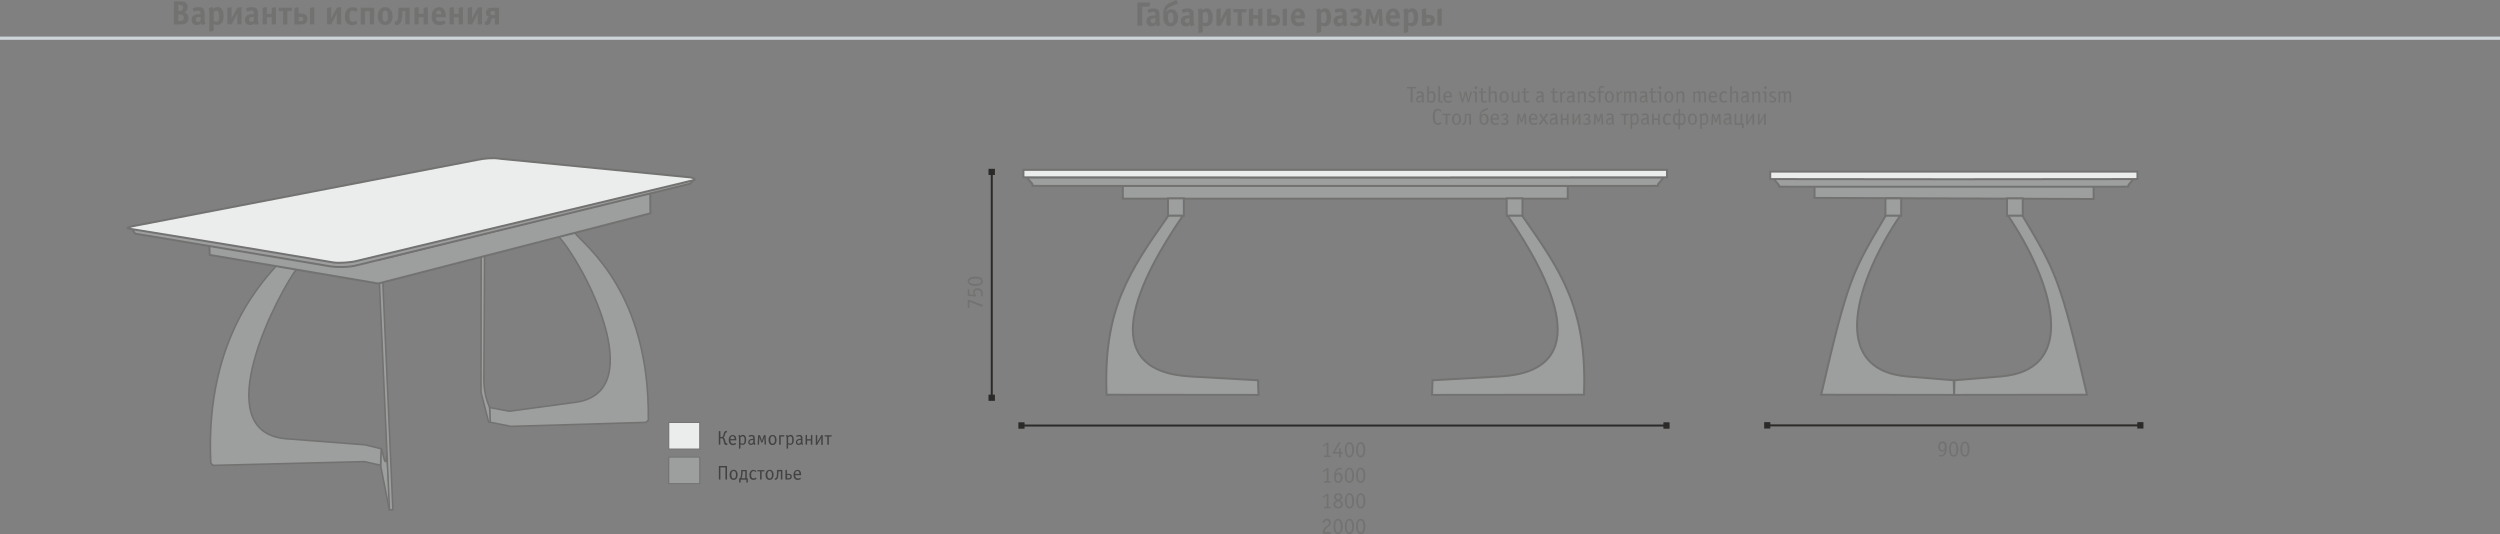 <?xml version="1.0" encoding="UTF-8"?> <!-- Creator: CorelDRAW 2021 (64-Bit) --> <svg xmlns="http://www.w3.org/2000/svg" xmlns:xlink="http://www.w3.org/1999/xlink" xmlns:xodm="http://www.corel.com/coreldraw/odm/2003" xml:space="preserve" width="100%" height="100%" style="shape-rendering:geometricPrecision; text-rendering:geometricPrecision; image-rendering:optimizeQuality; fill-rule:evenodd; clip-rule:evenodd" viewBox="0 0 31216 6668"><rect x="0" y="0" width="31216" height="6668" fill="#808080" stroke="none"/> <defs> <style type="text/css"> <![CDATA[ .str2 {stroke:#CDD5D9;stroke-width:40;stroke-miterlimit:22.926} .str1 {stroke:#727271;stroke-width:25;stroke-miterlimit:22.926} .str0 {stroke:#727271;stroke-width:20;stroke-miterlimit:22.926} .fil5 {fill:none;fill-rule:nonzero} .fil2 {fill:#EBECEC} .fil3 {fill:#9D9E9E} .fil1 {fill:#727271;fill-rule:nonzero} .fil0 {fill:#727271;fill-rule:nonzero} .fil4 {fill:#434242;fill-rule:nonzero} .fil6 {fill:#2B2A29;fill-rule:nonzero} ]]> </style> </defs> <g id="Слой_x0020_1">  <path class="fil0" d="M14202 313l0 -273c0,-3 1,-5 2,-6 1,-2 3,-2 7,-2l144 0c2,0 4,0 5,1 1,1 2,2 2,4 0,0 0,0 0,0 0,0 0,1 0,3l-8 35c-1,2 -2,4 -3,5 -2,1 -4,2 -7,2l-82 0 0 231c0,3 -1,5 -3,7 -1,1 -3,2 -6,2l-41 0c-3,0 -5,-1 -6,-2 -1,-1 -2,-3 -2,-7z"></path> <path id="_1" class="fil0" d="M14485 314l-34 14c-3,1 -4,1 -6,0 -1,-1 -2,-2 -3,-4 -2,-4 -4,-7 -5,-10 -1,-3 -2,-7 -3,-10 -10,10 -19,17 -28,20 -8,4 -18,5 -28,5 -19,0 -34,-6 -46,-18 -11,-12 -17,-27 -17,-47 0,-12 2,-22 7,-32 4,-9 11,-17 19,-23 8,-6 20,-10 36,-13 16,-3 32,-4 49,-4l0 -13c0,-6 0,-11 -1,-15 -1,-3 -2,-6 -4,-8 -3,-3 -6,-5 -10,-6 -4,-1 -8,-2 -13,-2 -6,0 -11,1 -17,2 -6,1 -12,3 -17,4 -4,1 -8,3 -12,5 -4,2 -7,2 -8,2 -1,0 -2,0 -3,-1 -1,0 -1,-2 -2,-4l-9 -27c-1,-3 -1,-6 0,-7 1,-1 4,-3 9,-6 7,-3 17,-6 29,-8 12,-2 24,-3 36,-3 16,0 29,2 40,7 10,5 18,11 24,20 3,5 5,12 7,19 2,7 2,15 3,22l0 82c0,10 0,19 1,25 1,6 3,12 5,17 3,8 4,12 4,12 0,0 0,1 0,1 0,1 0,2 -1,3 -1,1 -1,1 -3,1zm-58 -41l0 -47c-20,0 -35,3 -45,8 -10,6 -15,14 -15,26 0,9 3,16 8,21 5,5 12,8 20,8 5,0 11,-1 16,-4 6,-3 11,-7 15,-12z"></path> <path id="_2" class="fil0" d="M14563 150l2 0c6,-12 14,-20 24,-26 11,-6 23,-9 37,-9 25,0 45,10 61,29 15,19 23,45 23,78 0,32 -8,57 -25,77 -16,20 -39,30 -67,30 -18,0 -34,-4 -48,-13 -14,-9 -24,-21 -32,-37 -5,-10 -8,-21 -11,-34 -2,-13 -3,-31 -3,-52 0,-20 1,-36 2,-49 2,-13 4,-25 8,-35 6,-16 14,-30 26,-42 12,-12 24,-22 39,-28l80 -36c4,-2 6,-2 8,-2 2,0 4,2 5,4l14 31c1,2 1,4 0,6 -1,2 -3,3 -6,4l-88 38c-14,6 -25,15 -34,25 -9,10 -13,23 -15,37l0 5zm55 136c12,0 21,-5 26,-15 6,-10 8,-27 8,-50 0,-23 -3,-39 -8,-49 -6,-10 -14,-15 -26,-15 -12,0 -21,5 -26,15 -6,10 -8,26 -8,49 0,24 3,41 8,50 6,10 14,15 26,15z"></path> <path id="_3" class="fil0" d="M14912 314l-34 14c-3,1 -4,1 -6,0 -1,-1 -2,-2 -3,-4 -2,-4 -4,-7 -5,-10 -1,-3 -2,-7 -3,-10 -10,10 -19,17 -28,20 -8,4 -18,5 -28,5 -19,0 -34,-6 -46,-18 -11,-12 -17,-27 -17,-47 0,-12 2,-22 7,-32 4,-9 11,-17 19,-23 8,-6 20,-10 36,-13 16,-3 32,-4 49,-4l0 -13c0,-6 0,-11 -1,-15 -1,-3 -2,-6 -4,-8 -3,-3 -6,-5 -10,-6 -4,-1 -8,-2 -13,-2 -6,0 -11,1 -17,2 -6,1 -12,3 -17,4 -4,1 -8,3 -12,5 -4,2 -7,2 -8,2 -1,0 -2,0 -3,-1 -1,0 -1,-2 -2,-4l-9 -27c-1,-3 -1,-6 0,-7 1,-1 4,-3 9,-6 7,-3 17,-6 29,-8 12,-2 24,-3 36,-3 16,0 29,2 40,7 10,5 18,11 24,20 3,5 5,12 7,19 2,7 2,15 3,22l0 82c0,10 0,19 1,25 1,6 3,12 5,17 3,8 4,12 4,12 0,0 0,1 0,1 0,1 0,2 -1,3 -1,1 -1,1 -3,1zm-58 -41l0 -47c-20,0 -35,3 -45,8 -10,6 -15,14 -15,26 0,9 3,16 8,21 5,5 12,8 20,8 5,0 11,-1 16,-4 6,-3 11,-7 15,-12z"></path> <path id="_4" class="fil0" d="M15018 318l0 77c0,3 -1,4 -2,5 -1,1 -3,2 -6,3l-39 8c-2,0 -3,0 -4,0 -1,0 -1,0 -2,-1 -1,-1 -1,-1 -1,-2 0,-1 0,-3 0,-6l0 -215c0,-13 0,-25 -1,-34 -1,-9 -3,-18 -5,-25 -1,-2 -1,-4 -1,-5 0,-1 0,-2 0,-2 0,-1 0,-2 1,-3 1,-1 2,-2 4,-2l32 -11c5,-1 8,-1 10,0 2,2 4,5 6,9 1,2 1,4 2,6 1,2 1,4 2,6 8,-7 16,-12 24,-16 9,-4 18,-6 29,-6 13,0 23,2 32,7 8,4 16,11 22,20 7,10 12,22 16,37 3,14 5,30 5,47 0,21 -2,39 -5,51 -4,13 -9,24 -16,33 -8,10 -16,17 -26,22 -10,4 -21,7 -35,7 -7,0 -14,-1 -20,-3 -6,-2 -13,-5 -20,-8zm0 -154l0 115c4,3 9,5 14,6 5,1 11,2 17,2 8,0 14,-1 19,-4 5,-3 9,-8 12,-14 2,-4 4,-10 5,-19 1,-9 2,-21 2,-35 0,-9 -1,-19 -3,-29 -2,-10 -4,-17 -7,-23 -3,-5 -6,-9 -11,-11 -4,-3 -10,-4 -15,-4 -6,0 -12,1 -17,4 -5,3 -11,7 -16,12z"></path> <path id="_5" class="fil0" d="M15189 316l0 -195c0,-3 1,-4 1,-5 1,-1 3,-2 7,-3l39 -8c3,0 4,0 5,1 1,1 1,2 1,4l0 88c0,5 0,12 -1,21 -1,9 -1,17 -1,25l2 0c4,-9 8,-17 12,-25 4,-7 9,-16 15,-27l41 -72c1,-2 3,-4 4,-5 1,-1 5,-2 11,-4l34 -7c3,0 4,0 5,1 1,1 1,2 2,4l0 205c0,3 -1,5 -1,5 -1,1 -2,1 -4,1l-42 0c-3,0 -5,0 -5,-1 -1,-1 -1,-2 -1,-5l0 -81c0,-4 0,-9 0,-15 0,-6 1,-16 2,-31l-2 0c-2,5 -4,9 -6,13 -2,4 -9,17 -21,39l-40 75c-2,3 -3,5 -4,5 -1,0 -2,1 -4,1l-42 0c-3,0 -5,0 -5,-1 -1,-1 -1,-2 -1,-5z"></path> <path id="_6" class="fil0" d="M15507 155l0 161c0,3 -1,5 -1,5 -1,1 -2,1 -4,1l-42 0c-3,0 -5,0 -5,-1 -1,-1 -1,-2 -1,-5l0 -161 -48 0c-2,0 -4,0 -5,-1 -1,-1 -1,-2 -1,-5l0 -30c0,-2 0,-4 1,-5 1,-1 2,-1 5,-1l154 0c3,0 5,1 6,1 1,1 1,3 1,7l-6 28c-1,2 -1,3 -2,4 -1,1 -2,1 -4,1l-47 0z"></path> <path id="_7" class="fil0" d="M15709 191l0 -70c0,-3 0,-4 1,-5 1,-1 3,-2 7,-3l39 -8c3,0 4,0 5,1 1,1 1,2 1,4l0 205c0,3 -1,5 -1,5 -1,1 -2,1 -4,1l-42 0c-3,0 -5,0 -5,-1 -1,-1 -1,-2 -1,-5l0 -83 -61 0 0 83c0,3 -1,5 -1,5 -1,1 -2,1 -4,1l-42 0c-2,0 -4,0 -5,-1 -1,-1 -1,-2 -1,-5l0 -195c0,-3 1,-5 2,-6 2,-1 6,-2 11,-3l33 -7c3,0 4,0 5,1 1,1 1,2 2,4l0 80 61 0z"></path> <path id="_8" class="fil0" d="M15894 322l-66 0c-3,0 -5,0 -5,-1 -1,-1 -1,-2 -1,-5l0 -195c0,-3 1,-5 1,-5 1,-1 5,-2 13,-4l32 -7c3,-1 4,0 5,0 1,1 1,2 1,5l0 75 24 0c18,0 32,1 41,4 10,3 18,7 25,13 7,6 12,13 15,21 4,8 5,18 5,29 0,12 -2,23 -6,32 -4,9 -9,16 -16,21 -7,6 -16,10 -27,13 -11,3 -25,4 -43,4zm-18 -94l0 52 21 0c13,0 22,-2 28,-6 6,-4 8,-11 8,-20 0,-8 -2,-14 -7,-19 -5,-5 -13,-7 -24,-7l-26 0zm140 88l0 -195c0,-3 0,-4 1,-5 1,-1 3,-2 7,-3l39 -8c3,0 4,0 5,1 1,1 1,2 2,4l0 205c0,3 0,5 -1,5 -1,1 -2,1 -5,1l-42 0c-3,0 -5,0 -5,-1 -1,-1 -1,-2 -1,-5z"></path> <path id="_9" class="fil0" d="M16285 231l-114 0c0,19 4,32 12,40 8,8 20,12 35,12 7,0 14,-1 21,-2 7,-2 14,-4 22,-7 5,-2 8,-3 9,-3 1,0 2,-1 3,-1 1,0 2,0 3,1 1,1 2,1 2,3l11 25c1,2 1,3 1,3 0,0 0,1 0,1 0,2 -1,3 -2,5 -1,2 -3,3 -5,4 -8,5 -18,10 -31,12 -13,3 -25,4 -37,4 -32,0 -57,-9 -73,-28 -16,-19 -24,-45 -24,-78 0,-34 8,-63 25,-84 16,-22 39,-33 68,-33 22,0 39,6 52,18 13,12 22,29 28,51 1,7 3,14 3,21 1,7 1,15 1,23 0,5 -1,9 -2,11 -1,2 -4,3 -8,3zm-114 -39l66 0c0,-4 0,-8 0,-11 0,-4 -1,-7 -1,-10 -2,-8 -5,-15 -10,-19 -5,-5 -11,-7 -19,-7 -10,0 -19,4 -25,11 -6,7 -10,20 -11,36z"></path> <path id="_10" class="fil0" d="M16496 318l0 77c0,3 -1,4 -2,5 -1,1 -3,2 -6,3l-39 8c-2,0 -3,0 -4,0 -1,0 -1,0 -2,-1 -1,-1 -1,-1 -1,-2 0,-1 0,-3 0,-6l0 -215c0,-13 0,-25 -1,-34 -1,-9 -3,-18 -5,-25 -1,-2 -1,-4 -1,-5 0,-1 0,-2 0,-2 0,-1 0,-2 1,-3 1,-1 2,-2 4,-2l32 -11c5,-1 8,-1 10,0 2,2 4,5 6,9 1,2 1,4 2,6 1,2 1,4 2,6 8,-7 16,-12 24,-16 9,-4 18,-6 29,-6 13,0 23,2 32,7 8,4 16,11 22,20 7,10 12,22 16,37 3,14 5,30 5,47 0,21 -2,39 -5,51 -4,13 -9,24 -16,33 -8,10 -16,17 -26,22 -10,4 -21,7 -35,7 -7,0 -14,-1 -20,-3 -6,-2 -13,-5 -20,-8zm0 -154l0 115c4,3 9,5 14,6 5,1 11,2 17,2 8,0 14,-1 19,-4 5,-3 9,-8 12,-14 2,-4 4,-10 5,-19 1,-9 2,-21 2,-35 0,-9 -1,-19 -3,-29 -2,-10 -4,-17 -7,-23 -3,-5 -6,-9 -11,-11 -4,-3 -10,-4 -15,-4 -6,0 -12,1 -17,4 -5,3 -11,7 -16,12z"></path> <path id="_11" class="fil0" d="M16821 314l-34 14c-3,1 -4,1 -6,0 -1,-1 -2,-2 -3,-4 -2,-4 -4,-7 -5,-10 -1,-3 -2,-7 -3,-10 -10,10 -19,17 -28,20 -8,4 -18,5 -28,5 -19,0 -34,-6 -46,-18 -11,-12 -17,-27 -17,-47 0,-12 2,-22 7,-32 4,-9 11,-17 19,-23 8,-6 20,-10 36,-13 16,-3 32,-4 49,-4l0 -13c0,-6 0,-11 -1,-15 -1,-3 -2,-6 -4,-8 -3,-3 -6,-5 -10,-6 -4,-1 -8,-2 -13,-2 -6,0 -11,1 -17,2 -6,1 -12,3 -17,4 -4,1 -8,3 -12,5 -4,2 -7,2 -8,2 -1,0 -2,0 -3,-1 -1,0 -1,-2 -2,-4l-9 -27c-1,-3 -1,-6 0,-7 1,-1 4,-3 9,-6 7,-3 17,-6 29,-8 12,-2 24,-3 36,-3 16,0 29,2 40,7 10,5 18,11 24,20 3,5 5,12 7,19 2,7 2,15 3,22l0 82c0,10 0,19 1,25 1,6 3,12 5,17 3,8 4,12 4,12 0,0 0,1 0,1 0,1 0,2 -1,3 -1,1 -1,1 -3,1zm-58 -41l0 -47c-20,0 -35,3 -45,8 -10,6 -15,14 -15,26 0,9 3,16 8,21 5,5 12,8 20,8 5,0 11,-1 16,-4 6,-3 11,-7 15,-12z"></path> <path id="_12" class="fil0" d="M16875 156l-14 -22c-1,-1 -1,-1 -1,-2 0,-1 0,-1 0,-2 0,-2 1,-4 3,-6 2,-2 4,-4 8,-6 8,-5 18,-8 28,-10 10,-2 21,-4 32,-4 12,0 23,2 31,5 9,3 16,7 23,13 6,6 11,12 14,19 3,7 5,14 5,22 0,11 -3,21 -8,29 -5,8 -12,14 -22,18l0 1c11,3 19,9 25,18 6,9 9,19 9,30 0,22 -8,39 -23,51 -15,12 -35,18 -60,18 -10,0 -20,-1 -30,-3 -10,-2 -19,-5 -26,-9 -6,-3 -11,-6 -12,-7 -2,-2 -2,-4 -2,-6 0,0 0,-1 0,-1 0,-1 1,-2 1,-3l9 -22c0,-1 1,-2 2,-3 1,-1 2,-1 3,-1 1,0 2,1 3,1 1,0 4,2 9,4 8,5 15,7 21,9 6,1 12,2 19,2 10,0 18,-3 24,-8 6,-5 9,-13 9,-23 0,-8 -3,-14 -9,-18 -6,-4 -16,-7 -31,-7l-9 0c-2,0 -4,0 -5,-1 -1,-1 -1,-3 -1,-5l0 -28c0,-2 0,-4 1,-5 1,-1 2,-1 5,-1l10 0c12,0 22,-2 27,-6 6,-4 9,-11 9,-20 0,-7 -3,-13 -8,-17 -5,-4 -11,-7 -20,-7 -5,0 -11,1 -16,2 -5,1 -11,4 -17,7 -7,4 -10,6 -11,6 0,0 0,0 0,0 -1,0 -2,0 -2,0 -1,0 -1,-1 -2,-3z"></path> <path id="_13" class="fil0" d="M17086 322l-29 0c-3,0 -5,0 -7,-1 -1,-1 -2,-2 -1,-6l11 -196c0,-2 0,-3 1,-4 1,-1 3,-2 7,-2l36 0c3,0 5,0 6,1 1,1 2,2 3,3l33 90c2,5 4,13 6,23 3,10 4,17 5,22l1 0c1,-5 2,-13 5,-22 2,-9 5,-17 7,-23l33 -90c1,-1 1,-3 2,-3 1,-1 3,-1 6,-1l36 0c3,0 6,1 6,2 1,1 1,2 2,4l11 196c0,3 -1,5 -2,6 -1,1 -3,1 -6,1l-29 0c-4,0 -6,0 -7,-1 -1,-1 -1,-3 -1,-5l-4 -135 -1 0c-4,15 -7,26 -9,32 -2,6 -4,12 -5,16l-23 64c-1,2 -2,3 -3,4 -1,1 -3,1 -6,1l-23 0c-3,0 -6,0 -6,-1 -1,-1 -2,-2 -2,-4l-23 -64c-2,-5 -4,-10 -6,-16 -2,-6 -5,-17 -9,-32l-1 0 -4 135c0,2 -1,4 -2,5 -1,1 -3,1 -6,1z"></path> <path id="_14" class="fil0" d="M17471 231l-114 0c0,19 4,32 12,40 8,8 20,12 35,12 7,0 14,-1 21,-2 7,-2 14,-4 22,-7 5,-2 8,-3 9,-3 1,0 2,-1 3,-1 1,0 2,0 3,1 1,1 2,1 2,3l11 25c1,2 1,3 1,3 0,0 0,1 0,1 0,2 -1,3 -2,5 -1,2 -3,3 -5,4 -8,5 -18,10 -31,12 -13,3 -25,4 -37,4 -32,0 -57,-9 -73,-28 -16,-19 -24,-45 -24,-78 0,-34 8,-63 25,-84 16,-22 39,-33 68,-33 22,0 39,6 52,18 13,12 22,29 28,51 1,7 3,14 3,21 1,7 1,15 1,23 0,5 -1,9 -2,11 -1,2 -4,3 -8,3zm-114 -39l66 0c0,-4 0,-8 0,-11 0,-4 -1,-7 -1,-10 -2,-8 -5,-15 -10,-19 -5,-5 -11,-7 -19,-7 -10,0 -19,4 -25,11 -6,7 -10,20 -11,36z"></path> <path id="_15" class="fil0" d="M17584 318l0 77c0,3 -1,4 -2,5 -1,1 -3,2 -6,3l-39 8c-2,0 -3,0 -4,0 -1,0 -1,0 -2,-1 -1,-1 -1,-1 -1,-2 0,-1 0,-3 0,-6l0 -215c0,-13 0,-25 -1,-34 -1,-9 -3,-18 -5,-25 -1,-2 -1,-4 -1,-5 0,-1 0,-2 0,-2 0,-1 0,-2 1,-3 1,-1 2,-2 4,-2l32 -11c5,-1 8,-1 10,0 2,2 4,5 6,9 1,2 1,4 2,6 1,2 1,4 2,6 8,-7 16,-12 24,-16 9,-4 18,-6 29,-6 13,0 23,2 32,7 8,4 16,11 22,20 7,10 12,22 16,37 3,14 5,30 5,47 0,21 -2,39 -5,51 -4,13 -9,24 -16,33 -8,10 -16,17 -26,22 -10,4 -21,7 -35,7 -7,0 -14,-1 -20,-3 -6,-2 -13,-5 -20,-8zm0 -154l0 115c4,3 9,5 14,6 5,1 11,2 17,2 8,0 14,-1 19,-4 5,-3 9,-8 12,-14 2,-4 4,-10 5,-19 1,-9 2,-21 2,-35 0,-9 -1,-19 -3,-29 -2,-10 -4,-17 -7,-23 -3,-5 -6,-9 -11,-11 -4,-3 -10,-4 -15,-4 -6,0 -12,1 -17,4 -5,3 -11,7 -16,12z"></path> <path id="_16" class="fil0" d="M17826 322l-66 0c-3,0 -5,0 -5,-1 -1,-1 -1,-2 -1,-5l0 -195c0,-3 1,-5 1,-5 1,-1 5,-2 13,-4l32 -7c3,-1 4,0 5,0 1,1 1,2 1,5l0 75 24 0c18,0 32,1 41,4 10,3 18,7 25,13 7,6 12,13 15,21 4,8 5,18 5,29 0,12 -2,23 -6,32 -4,9 -9,16 -16,21 -7,6 -16,10 -27,13 -11,3 -25,4 -43,4zm-18 -94l0 52 21 0c13,0 22,-2 28,-6 6,-4 8,-11 8,-20 0,-8 -2,-14 -7,-19 -5,-5 -13,-7 -24,-7l-26 0zm140 88l0 -195c0,-3 0,-4 1,-5 1,-1 3,-2 7,-3l39 -8c3,0 4,0 5,1 1,1 1,2 2,4l0 205c0,3 0,5 -1,5 -1,1 -2,1 -5,1l-42 0c-3,0 -5,0 -5,-1 -1,-1 -1,-2 -1,-5z"></path> <path class="fil1" d="M2178 16l67 0c18,0 33,1 44,4 11,3 21,7 29,12 8,6 14,14 19,25 5,10 7,21 7,33 0,16 -4,29 -11,39 -7,11 -18,19 -32,25 17,5 30,13 39,25 9,12 14,28 14,47 0,27 -8,47 -24,60 -16,13 -43,20 -81,20l-70 0c-3,0 -5,-1 -6,-2 -1,-1 -2,-3 -2,-7l0 -273c0,-3 1,-5 2,-6 1,-2 3,-2 7,-2zm49 120l13 0c16,0 28,-3 35,-10 7,-7 11,-17 11,-30 0,-12 -4,-20 -11,-26 -7,-6 -17,-9 -31,-9l-18 0 0 75zm0 126l15 0c20,0 34,-3 41,-10 8,-7 12,-17 12,-30 0,-13 -4,-23 -12,-30 -8,-7 -22,-11 -41,-11l-16 0 0 81z"></path> <path id="_1_0" class="fil1" d="M2562 298l-34 14c-3,1 -4,1 -6,0 -1,-1 -2,-2 -3,-4 -2,-4 -4,-7 -5,-10 -1,-3 -2,-7 -3,-10 -10,10 -19,17 -28,20 -8,4 -18,5 -28,5 -19,0 -34,-6 -46,-18 -11,-12 -17,-27 -17,-47 0,-12 2,-22 7,-32 4,-9 11,-17 19,-23 8,-6 20,-10 36,-13 16,-3 32,-4 49,-4l0 -13c0,-6 0,-11 -1,-15 -1,-3 -2,-6 -4,-8 -3,-3 -6,-5 -10,-6 -4,-1 -8,-2 -13,-2 -6,0 -11,1 -17,2 -6,1 -12,3 -17,4 -4,1 -8,3 -12,5 -4,2 -7,2 -8,2 -1,0 -2,0 -3,-1 -1,0 -1,-2 -2,-4l-9 -27c-1,-3 -1,-6 0,-7 1,-1 4,-3 9,-6 7,-3 17,-6 29,-8 12,-2 24,-3 36,-3 16,0 29,2 40,7 10,5 18,11 24,20 3,5 5,12 7,19 2,7 2,15 3,22l0 82c0,10 0,19 1,25 1,6 3,12 5,17 3,8 4,12 4,12 0,0 0,1 0,1 0,1 0,2 -1,3 -1,1 -1,1 -3,1zm-58 -41l0 -47c-20,0 -35,3 -45,8 -10,6 -15,14 -15,26 0,9 3,16 8,21 5,5 12,8 20,8 5,0 11,-1 16,-4 6,-3 11,-7 15,-12z"></path> <path id="_2_1" class="fil1" d="M2668 302l0 77c0,3 -1,4 -2,5 -1,1 -3,2 -6,3l-39 8c-2,0 -3,0 -4,0 -1,0 -1,0 -2,-1 -1,-1 -1,-1 -1,-2 0,-1 0,-3 0,-6l0 -215c0,-13 0,-25 -1,-34 -1,-9 -3,-18 -5,-25 -1,-2 -1,-4 -1,-5 0,-1 0,-2 0,-2 0,-1 0,-2 1,-3 1,-1 2,-2 4,-2l32 -11c5,-1 8,-1 10,0 2,2 4,5 6,9 1,2 1,4 2,6 1,2 1,4 2,6 8,-7 16,-12 24,-16 9,-4 18,-6 29,-6 13,0 23,2 32,7 8,4 16,11 22,20 7,10 12,22 16,37 3,14 5,30 5,47 0,21 -2,39 -5,51 -4,13 -9,24 -16,33 -8,10 -16,17 -26,22 -10,4 -21,7 -35,7 -7,0 -14,-1 -20,-3 -6,-2 -13,-5 -20,-8zm0 -154l0 115c4,3 9,5 14,6 5,1 11,2 17,2 8,0 14,-1 19,-4 5,-3 9,-8 12,-14 2,-4 4,-10 5,-19 1,-9 2,-21 2,-35 0,-9 -1,-19 -3,-29 -2,-10 -4,-17 -7,-23 -3,-5 -6,-9 -11,-11 -4,-3 -10,-4 -15,-4 -6,0 -12,1 -17,4 -5,3 -11,7 -16,12z"></path> <path id="_3_2" class="fil1" d="M2839 300l0 -195c0,-3 1,-4 1,-5 1,-1 3,-2 7,-3l39 -8c3,0 4,0 5,1 1,1 1,2 1,4l0 88c0,5 0,12 -1,21 -1,9 -1,17 -1,25l2 0c4,-9 8,-17 12,-25 4,-7 9,-16 15,-27l41 -72c1,-2 3,-4 4,-5 1,-1 5,-2 11,-4l34 -7c3,0 4,0 5,1 1,1 1,2 2,4l0 205c0,3 -1,5 -1,5 -1,1 -2,1 -4,1l-42 0c-3,0 -5,0 -5,-1 -1,-1 -1,-2 -1,-5l0 -81c0,-4 0,-9 0,-15 0,-6 1,-16 2,-31l-2 0c-2,5 -4,9 -6,13 -2,4 -9,17 -21,39l-40 75c-2,3 -3,5 -4,5 -1,0 -2,1 -4,1l-42 0c-3,0 -5,0 -5,-1 -1,-1 -1,-2 -1,-5z"></path> <path id="_4_3" class="fil1" d="M3228 298l-34 14c-3,1 -4,1 -6,0 -1,-1 -2,-2 -3,-4 -2,-4 -4,-7 -5,-10 -1,-3 -2,-7 -3,-10 -10,10 -19,17 -28,20 -8,4 -18,5 -28,5 -19,0 -34,-6 -46,-18 -11,-12 -17,-27 -17,-47 0,-12 2,-22 7,-32 4,-9 11,-17 19,-23 8,-6 20,-10 36,-13 16,-3 32,-4 49,-4l0 -13c0,-6 0,-11 -1,-15 -1,-3 -2,-6 -4,-8 -3,-3 -6,-5 -10,-6 -4,-1 -8,-2 -13,-2 -6,0 -11,1 -17,2 -6,1 -12,3 -17,4 -4,1 -8,3 -12,5 -4,2 -7,2 -8,2 -1,0 -2,0 -3,-1 -1,0 -1,-2 -2,-4l-9 -27c-1,-3 -1,-6 0,-7 1,-1 4,-3 9,-6 7,-3 17,-6 29,-8 12,-2 24,-3 36,-3 16,0 29,2 40,7 10,5 18,11 24,20 3,5 5,12 7,19 2,7 2,15 3,22l0 82c0,10 0,19 1,25 1,6 3,12 5,17 3,8 4,12 4,12 0,0 0,1 0,1 0,1 0,2 -1,3 -1,1 -1,1 -3,1zm-58 -41l0 -47c-20,0 -35,3 -45,8 -10,6 -15,14 -15,26 0,9 3,16 8,21 5,5 12,8 20,8 5,0 11,-1 16,-4 6,-3 11,-7 15,-12z"></path> <path id="_5_4" class="fil1" d="M3393 175l0 -70c0,-3 0,-4 1,-5 1,-1 3,-2 7,-3l39 -8c3,0 4,0 5,1 1,1 1,2 1,4l0 205c0,3 -1,5 -1,5 -1,1 -2,1 -4,1l-42 0c-3,0 -5,0 -5,-1 -1,-1 -1,-2 -1,-5l0 -83 -61 0 0 83c0,3 -1,5 -1,5 -1,1 -2,1 -4,1l-42 0c-2,0 -4,0 -5,-1 -1,-1 -1,-2 -1,-5l0 -195c0,-3 1,-5 2,-6 2,-1 6,-2 11,-3l33 -7c3,0 4,0 5,1 1,1 1,2 2,4l0 80 61 0z"></path> <path id="_6_5" class="fil1" d="M3588 139l0 161c0,3 -1,5 -1,5 -1,1 -2,1 -4,1l-42 0c-3,0 -5,0 -5,-1 -1,-1 -1,-2 -1,-5l0 -161 -48 0c-2,0 -4,0 -5,-1 -1,-1 -1,-2 -1,-5l0 -30c0,-2 0,-4 1,-5 1,-1 2,-1 5,-1l154 0c3,0 5,1 6,1 1,1 1,3 1,7l-6 28c-1,2 -1,3 -2,4 -1,1 -2,1 -4,1l-47 0z"></path> <path id="_7_6" class="fil1" d="M3748 306l-66 0c-3,0 -5,0 -5,-1 -1,-1 -1,-2 -1,-5l0 -195c0,-3 1,-5 1,-5 1,-1 5,-2 13,-4l32 -7c3,-1 4,0 5,0 1,1 1,2 1,5l0 75 24 0c18,0 32,1 41,4 10,3 18,7 25,13 7,6 12,13 15,21 4,8 5,18 5,29 0,12 -2,23 -6,32 -4,9 -9,16 -16,21 -7,6 -16,10 -27,13 -11,3 -25,4 -43,4zm-18 -94l0 52 21 0c13,0 22,-2 28,-6 6,-4 8,-11 8,-20 0,-8 -2,-14 -7,-19 -5,-5 -13,-7 -24,-7l-26 0zm140 88l0 -195c0,-3 0,-4 1,-5 1,-1 3,-2 7,-3l39 -8c3,0 4,0 5,1 1,1 1,2 2,4l0 205c0,3 0,5 -1,5 -1,1 -2,1 -5,1l-42 0c-3,0 -5,0 -5,-1 -1,-1 -1,-2 -1,-5z"></path> <path id="_8_7" class="fil1" d="M4082 300l0 -195c0,-3 1,-4 1,-5 1,-1 3,-2 7,-3l39 -8c3,0 4,0 5,1 1,1 1,2 1,4l0 88c0,5 0,12 -1,21 -1,9 -1,17 -1,25l2 0c4,-9 8,-17 12,-25 4,-7 9,-16 15,-27l41 -72c1,-2 3,-4 4,-5 1,-1 5,-2 11,-4l34 -7c3,0 4,0 5,1 1,1 1,2 2,4l0 205c0,3 -1,5 -1,5 -1,1 -2,1 -4,1l-42 0c-3,0 -5,0 -5,-1 -1,-1 -1,-2 -1,-5l0 -81c0,-4 0,-9 0,-15 0,-6 1,-16 2,-31l-2 0c-2,5 -4,9 -6,13 -2,4 -9,17 -21,39l-40 75c-2,3 -3,5 -4,5 -1,0 -2,1 -4,1l-42 0c-3,0 -5,0 -5,-1 -1,-1 -1,-2 -1,-5z"></path> <path id="_9_8" class="fil1" d="M4462 119l-16 28c-1,1 -1,2 -1,2 0,0 -1,0 -1,0 0,0 -1,0 -1,0 0,0 -4,-3 -11,-8 -5,-3 -10,-6 -15,-7 -5,-1 -9,-2 -14,-2 -7,0 -14,2 -19,5 -6,3 -10,8 -13,15 -3,5 -5,13 -6,22 -1,9 -2,19 -2,31 0,11 1,21 2,28 1,8 3,14 6,19 3,6 8,11 14,14 6,3 12,5 20,5 5,0 9,0 13,-1 4,-1 9,-3 14,-6 7,-4 10,-6 11,-6 1,0 1,0 2,0 0,0 1,0 1,1 1,1 1,1 1,1l11 28c0,1 1,2 1,3 0,1 0,1 0,1 0,2 -1,4 -3,6 -2,2 -5,4 -8,5 -7,4 -15,6 -23,8 -8,2 -17,3 -25,3 -31,0 -54,-9 -70,-28 -16,-19 -24,-45 -24,-79 0,-36 9,-64 26,-85 17,-21 41,-32 73,-32 9,0 18,1 27,4 9,3 17,6 24,11 3,2 5,4 7,6 2,2 2,4 2,5 0,1 0,1 0,2 0,0 -1,1 -1,2z"></path> <path id="_10_9" class="fil1" d="M4617 139l-60 0 0 161c0,3 -1,5 -1,5 -1,1 -2,1 -4,1l-42 0c-3,0 -4,0 -5,-1 -1,-1 -1,-2 -1,-5l0 -197c0,-2 0,-4 1,-5 1,-1 2,-1 5,-1l155 0c3,0 4,1 5,1 1,1 1,2 1,4l0 197c0,3 -1,5 -1,5 -1,1 -2,1 -4,1l-42 0c-2,0 -4,0 -5,-1 -1,-1 -1,-2 -1,-5l0 -161z"></path> <path id="_11_10" class="fil1" d="M4902 201c0,34 -9,61 -25,81 -16,20 -39,30 -67,30 -29,0 -51,-10 -68,-30 -16,-20 -24,-47 -24,-81 0,-34 8,-61 24,-81 16,-20 39,-31 68,-31 29,0 51,10 67,31 16,20 25,47 25,81zm-92 69c12,0 21,-5 26,-15 6,-10 8,-28 8,-54 0,-26 -3,-44 -8,-54 -6,-10 -14,-15 -26,-15 -12,0 -21,5 -26,15 -6,10 -8,28 -8,54 0,26 3,44 8,54 6,10 14,15 26,15z"></path> <path id="_12_11" class="fil1" d="M5061 139l-37 0 0 6c0,27 -2,51 -4,73 -2,21 -6,38 -10,50 -6,16 -15,27 -27,35 -12,7 -25,11 -39,11 -3,0 -5,0 -6,-1 -1,-1 -2,-3 -3,-5l-8 -31c-1,-2 -1,-3 0,-4 1,-1 2,-2 6,-3l7 -2c8,-2 15,-6 19,-11 4,-5 7,-12 9,-22 1,-8 3,-22 4,-44 1,-21 2,-44 2,-69l0 -19c0,-3 0,-4 1,-5 1,-1 2,-1 5,-1l130 0c2,0 3,1 4,1 1,1 1,2 1,4l0 197c0,3 0,5 -1,5 -1,1 -2,1 -5,1l-42 0c-2,0 -4,0 -5,-1 -1,-1 -1,-2 -1,-5l0 -161z"></path> <path id="_13_12" class="fil1" d="M5289 175l0 -70c0,-3 0,-4 1,-5 1,-1 3,-2 7,-3l39 -8c3,0 4,0 5,1 1,1 1,2 1,4l0 205c0,3 -1,5 -1,5 -1,1 -2,1 -4,1l-42 0c-3,0 -5,0 -5,-1 -1,-1 -1,-2 -1,-5l0 -83 -61 0 0 83c0,3 -1,5 -1,5 -1,1 -2,1 -4,1l-42 0c-2,0 -4,0 -5,-1 -1,-1 -1,-2 -1,-5l0 -195c0,-3 1,-5 2,-6 2,-1 6,-2 11,-3l33 -7c3,0 4,0 5,1 1,1 1,2 2,4l0 80 61 0z"></path> <path id="_14_13" class="fil1" d="M5557 216l-114 0c0,19 4,32 12,40 8,8 20,12 35,12 7,0 14,-1 21,-2 7,-2 14,-4 22,-7 5,-2 8,-3 9,-3 1,0 2,-1 3,-1 1,0 2,0 3,1 1,1 2,1 2,3l11 25c1,2 1,3 1,3 0,0 0,1 0,1 0,2 -1,3 -2,5 -1,2 -3,3 -5,4 -8,5 -18,10 -31,12 -13,3 -25,4 -37,4 -32,0 -57,-9 -73,-28 -16,-19 -24,-45 -24,-78 0,-34 8,-63 25,-84 16,-22 39,-33 68,-33 22,0 39,6 52,18 13,12 22,29 28,51 1,7 3,14 3,21 1,7 1,15 1,23 0,5 -1,9 -2,11 -1,2 -4,3 -8,3zm-114 -39l66 0c0,-4 0,-8 0,-11 0,-4 -1,-7 -1,-10 -2,-8 -5,-15 -10,-19 -5,-5 -11,-7 -19,-7 -10,0 -19,4 -25,11 -6,7 -10,20 -11,36z"></path> <path id="_15_14" class="fil1" d="M5728 175l0 -70c0,-3 0,-4 1,-5 1,-1 3,-2 7,-3l39 -8c3,0 4,0 5,1 1,1 1,2 1,4l0 205c0,3 -1,5 -1,5 -1,1 -2,1 -4,1l-42 0c-3,0 -5,0 -5,-1 -1,-1 -1,-2 -1,-5l0 -83 -61 0 0 83c0,3 -1,5 -1,5 -1,1 -2,1 -4,1l-42 0c-2,0 -4,0 -5,-1 -1,-1 -1,-2 -1,-5l0 -195c0,-3 1,-5 2,-6 2,-1 6,-2 11,-3l33 -7c3,0 4,0 5,1 1,1 1,2 2,4l0 80 61 0z"></path> <path id="_16_15" class="fil1" d="M5841 300l0 -195c0,-3 1,-4 1,-5 1,-1 3,-2 7,-3l39 -8c3,0 4,0 5,1 1,1 1,2 1,4l0 88c0,5 0,12 -1,21 -1,9 -1,17 -1,25l2 0c4,-9 8,-17 12,-25 4,-7 9,-16 15,-27l41 -72c1,-2 3,-4 4,-5 1,-1 5,-2 11,-4l34 -7c3,0 4,0 5,1 1,1 1,2 2,4l0 205c0,3 -1,5 -1,5 -1,1 -2,1 -4,1l-42 0c-3,0 -5,0 -5,-1 -1,-1 -1,-2 -1,-5l0 -81c0,-4 0,-9 0,-15 0,-6 1,-16 2,-31l-2 0c-2,5 -4,9 -6,13 -2,4 -9,17 -21,39l-40 75c-2,3 -3,5 -4,5 -1,0 -2,1 -4,1l-42 0c-3,0 -5,0 -5,-1 -1,-1 -1,-2 -1,-5z"></path> <path id="_17" class="fil1" d="M6227 306l-42 0c-3,0 -4,0 -5,-1 -1,-1 -1,-2 -1,-5l0 -72 -20 0c-8,0 -13,1 -17,4 -3,3 -6,8 -8,17l-7 24c-3,8 -5,15 -8,19 -3,5 -6,8 -11,11 -5,3 -11,5 -18,7 -7,2 -14,3 -21,3 -3,0 -5,0 -7,-1 -2,-1 -3,-3 -3,-5l-8 -27c-1,-3 -1,-5 -1,-6 0,-1 2,-3 5,-3l8 -2c4,-1 7,-2 9,-4 2,-2 4,-6 6,-12l3 -9c3,-10 6,-17 10,-22 4,-5 10,-8 16,-10l0 -1c-5,-1 -11,-3 -15,-6 -5,-3 -9,-6 -12,-10 -4,-4 -7,-10 -10,-17 -2,-7 -3,-14 -3,-20 0,-8 2,-17 6,-25 4,-8 9,-15 16,-21 6,-5 14,-8 23,-11 9,-3 20,-4 32,-4l81 0c3,0 4,1 5,1 1,1 1,2 1,4l0 197c0,3 0,4 -1,5 -1,1 -2,1 -5,1zm-48 -118l0 -51 -25 0c-10,0 -18,3 -23,7 -5,4 -8,10 -8,19 0,9 3,15 8,19 6,4 14,6 25,6l23 0z"></path> <g> <polygon class="fil2" points="8351,5277 8738,5277 8738,5607 8351,5607 "></polygon> <path id="_1_16" class="fil0" d="M8738 5282l-388 0 0 -12 388 0 7 6 -7 6zm0 -12c4,0 7,3 7,6 0,3 -3,6 -7,6l0 -12zm-7 337l0 -331 14 0 0 331 -7 6 -7 -6zm14 0c0,3 -3,6 -7,6 -4,0 -7,-3 -7,-6l14 0zm-395 -6l388 0 0 12 -388 0 -7 -6 7 -6zm0 12c-4,0 -7,-3 -7,-6 0,-3 3,-6 7,-6l0 12zm7 -337l0 331 -14 0 0 -331 7 -6 7 6zm-14 0c0,-3 3,-6 7,-6 4,0 7,3 7,6l-14 0z"></path> </g> <g> <polygon class="fil3" points="8351,5708 8738,5708 8738,6039 8351,6039 "></polygon> <path id="_1_17" class="fil0" d="M8738 5714l-388 0 0 -12 388 0 7 6 -7 6zm0 -12c4,0 7,3 7,6 0,3 -3,6 -7,6l0 -12zm-7 337l0 -331 14 0 0 331 -7 6 -7 -6zm14 0c0,3 -3,6 -7,6 -4,0 -7,-3 -7,-6l14 0zm-395 -6l388 0 0 12 -388 0 -7 -6 7 -6zm0 12c-4,0 -7,-3 -7,-6 0,-3 3,-6 7,-6l0 12zm7 -337l0 331 -14 0 0 -331 7 -6 7 6zm-14 0c0,-3 3,-6 7,-6 4,0 7,3 7,6l-14 0z"></path> </g> <path class="fil4" d="M8995 5456l17 0c6,0 10,-1 13,-5 3,-3 5,-9 7,-17l5 -18c2,-8 4,-14 5,-17 2,-4 4,-7 6,-9 2,-2 5,-4 8,-6 3,-2 7,-3 12,-4l3 0c1,0 1,0 1,0 0,0 0,0 0,0 1,0 1,0 2,1 0,0 1,1 1,2l3 11c0,1 0,3 0,3 -1,1 -2,1 -3,1l-4 1c-3,1 -5,1 -7,2 -1,1 -3,2 -4,4 -1,1 -2,2 -2,4 -1,1 -2,6 -4,13l-4 14c-3,10 -5,17 -8,20 -3,4 -6,7 -10,9 5,2 9,5 12,9 3,4 6,8 7,13l9 34c1,4 2,7 3,8 1,2 2,3 3,4 1,1 2,2 4,3 2,1 3,1 6,1l5 1c1,0 3,1 3,1 1,1 1,1 0,3l-4 12c-1,1 -1,2 -1,2 0,0 -1,1 -2,1 0,0 -1,0 -1,0 0,0 -2,0 -4,0l-4 0c-5,-1 -9,-2 -13,-4 -3,-2 -6,-4 -8,-7 -1,-2 -3,-4 -4,-7 -1,-3 -3,-9 -5,-19l-6 -25c-2,-8 -5,-13 -8,-17 -3,-3 -7,-5 -13,-5l-17 0 0 76c0,1 0,2 -1,2 -1,0 -1,1 -2,1l-14 0c-1,0 -2,0 -2,-1 0,0 -1,-1 0,-2l0 -163c0,-1 0,-2 1,-2 0,0 1,-1 2,-1l14 0c1,0 2,0 2,1 0,0 1,1 1,2l0 70z"></path> <path id="_1_18" class="fil4" d="M9186 5531l4 11c0,0 0,1 0,1 0,0 0,0 0,1 0,1 -1,2 -2,3 -1,1 -4,2 -7,4 -5,2 -9,4 -14,5 -5,1 -9,2 -14,2 -16,0 -29,-5 -39,-16 -10,-11 -15,-26 -15,-47 0,-19 4,-35 14,-46 9,-11 21,-17 36,-17 14,0 25,5 33,15 8,10 12,25 12,46l0 1c0,1 0,3 -1,3 0,1 -1,1 -2,1l-71 0 0 1c0,12 3,22 9,30 6,8 14,11 25,11 4,0 8,-1 13,-2 4,-1 9,-4 15,-7 1,0 1,-1 2,-1 0,0 1,0 1,-1 0,0 0,0 0,0 0,0 0,0 0,0 0,0 0,0 1,1 0,0 0,0 1,1zm-66 -49l53 0c0,-4 0,-7 -1,-11 -1,-4 -2,-7 -3,-10 -2,-5 -5,-8 -9,-11 -4,-3 -8,-4 -13,-4 -8,0 -15,3 -20,10 -5,7 -7,15 -8,26z"></path> <path id="_2_19" class="fil4" d="M9227 5602l0 -136c0,-5 -1,-10 -2,-13 -1,-3 -2,-7 -4,-10 -1,-2 -2,-3 -2,-3 0,0 0,0 0,0 0,0 0,0 0,-1 0,0 0,-1 1,-1l11 -7c1,0 2,-1 2,-1 1,0 1,0 2,1 1,2 3,4 4,6 1,2 2,5 3,7l2 -1c6,-4 12,-8 17,-10 5,-2 10,-3 15,-3 13,0 23,6 30,16 7,11 11,26 11,46 0,20 -4,36 -12,47 -8,11 -19,16 -33,16 -5,0 -10,-1 -14,-2 -5,-1 -9,-4 -13,-6l0 50c0,1 0,1 -1,2 0,1 -1,1 -1,1l-12 3c-2,1 -4,1 -4,0 -1,0 -1,-1 -1,-2zm19 -142l0 72c4,2 9,4 13,6 5,1 9,2 13,2 9,0 15,-3 19,-10 4,-6 6,-19 6,-38 0,-17 -2,-29 -6,-35 -4,-6 -10,-10 -18,-10 -4,0 -8,1 -12,3 -5,2 -9,5 -14,9z"></path> <path id="_3_20" class="fil4" d="M9405 5478l0 -9c0,-8 -2,-14 -5,-17 -3,-3 -9,-5 -15,-5 -4,0 -9,1 -14,2 -5,1 -10,3 -13,5 -2,1 -3,1 -3,1 0,0 -1,0 -1,0 0,0 -1,0 -1,0 0,0 -1,-1 -1,-1l-4 -10c-1,-1 0,-2 0,-3 1,-1 2,-2 5,-3 5,-2 11,-4 17,-5 6,-1 11,-2 17,-2 12,0 21,3 28,9 6,6 10,14 10,25l0 56c0,3 0,6 1,10 0,3 1,6 2,8 0,1 1,2 1,4 1,1 1,3 2,3 0,1 1,1 1,2 0,0 0,0 0,0 0,0 0,1 0,1 0,0 -1,1 -1,1l-10 6c-1,1 -2,1 -3,0 -1,-1 -2,-2 -3,-4 -1,-2 -2,-3 -2,-4 0,-1 -1,-3 -2,-7l0 -1 -1 1c-6,6 -12,10 -17,12 -5,2 -11,3 -16,3 -10,0 -18,-3 -25,-9 -6,-6 -9,-15 -9,-25 0,-10 3,-19 9,-26 6,-7 15,-11 26,-14 4,-1 8,-2 13,-2 5,-1 9,-1 13,-1l4 0zm0 47l0 -32 -4 0c-13,0 -24,3 -31,7 -8,5 -11,11 -11,20 0,6 2,11 5,15 3,4 8,5 13,5 4,0 8,-1 13,-4 5,-3 9,-6 13,-10l1 -1z"></path> <path id="_4_21" class="fil4" d="M9490 5436l19 54c1,2 1,4 2,7 1,3 1,6 2,10l1 0c1,-2 1,-5 2,-9 1,-3 2,-6 2,-8l19 -54c0,-1 0,-1 1,-2 0,0 1,0 1,-1l18 0c1,0 1,0 1,1 0,0 0,1 1,2l6 114c0,1 0,1 -1,1 0,0 -1,0 -1,0l-14 0c-1,0 -1,0 -2,0 0,0 0,-1 0,-2l-3 -86c0,0 0,0 0,0 0,0 0,-3 0,-9l0 0c-1,2 -1,4 -1,6 0,1 -1,3 -1,4l-21 60c-1,1 -1,2 -1,2 0,0 -1,0 -2,0l-10 0c-1,0 -2,0 -2,0 0,0 -1,-1 -1,-2l-21 -60c0,-1 -1,-2 -1,-3 0,-1 -1,-3 -1,-6l-1 0c0,6 0,9 0,9 0,0 0,0 0,0l-3 86c0,1 0,1 -1,2 0,0 -1,0 -1,0l-14 0c-1,0 -1,0 -2,0 0,0 0,-1 0,-1l6 -114c0,-1 0,-1 0,-2 0,0 1,-1 2,-1l17 0c0,0 1,0 1,1 0,0 1,1 1,2z"></path> <path id="_5_22" class="fil4" d="M9647 5431c15,0 26,5 35,16 9,11 14,26 14,47 0,20 -5,36 -14,47 -9,11 -21,16 -36,16 -15,0 -27,-5 -36,-16 -9,-11 -14,-26 -14,-47 0,-20 5,-36 14,-46 9,-11 21,-16 36,-16zm0 15c-10,0 -17,4 -22,12 -5,8 -7,20 -7,35 0,15 2,27 7,35 5,8 12,12 22,12 10,0 17,-4 22,-12 5,-8 7,-20 7,-35 0,-15 -3,-27 -7,-35 -5,-8 -12,-12 -22,-12z"></path> <path id="_6_23" class="fil4" d="M9729 5550l0 -112c0,-1 0,-2 1,-3 0,-1 1,-1 2,-1l60 0c1,0 2,0 2,1 0,1 1,2 0,3l-2 10c0,1 -1,2 -1,2 -1,0 -1,1 -2,1l-41 0 0 99c0,1 0,2 -1,2 0,0 -1,1 -2,1l-13 0c-1,0 -2,0 -2,-1 0,0 -1,-1 -1,-2z"></path> <path id="_7_24" class="fil4" d="M9822 5602l0 -136c0,-5 -1,-10 -2,-13 -1,-3 -2,-7 -4,-10 -1,-2 -2,-3 -2,-3 0,0 0,0 0,0 0,0 0,0 0,-1 0,0 0,-1 1,-1l11 -7c1,0 2,-1 2,-1 1,0 1,0 2,1 1,2 3,4 4,6 1,2 2,5 3,7l2 -1c6,-4 12,-8 17,-10 5,-2 10,-3 15,-3 13,0 23,6 30,16 7,11 11,26 11,46 0,20 -4,36 -12,47 -8,11 -19,16 -33,16 -5,0 -10,-1 -14,-2 -5,-1 -9,-4 -13,-6l0 50c0,1 0,1 -1,2 0,1 -1,1 -1,1l-12 3c-2,1 -4,1 -4,0 -1,0 -1,-1 -1,-2zm19 -142l0 72c4,2 9,4 13,6 5,1 9,2 13,2 9,0 15,-3 19,-10 4,-6 6,-19 6,-38 0,-17 -2,-29 -6,-35 -4,-6 -10,-10 -18,-10 -4,0 -8,1 -12,3 -5,2 -9,5 -14,9z"></path> <path id="_8_25" class="fil4" d="M10000 5478l0 -9c0,-8 -2,-14 -5,-17 -3,-3 -9,-5 -15,-5 -4,0 -9,1 -14,2 -5,1 -10,3 -13,5 -2,1 -3,1 -3,1 0,0 -1,0 -1,0 0,0 -1,0 -1,0 0,0 -1,-1 -1,-1l-4 -10c0,-1 0,-2 0,-3 1,-1 2,-2 5,-3 5,-2 11,-4 17,-5 6,-1 11,-2 17,-2 12,0 21,3 28,9 6,6 10,14 10,25l0 56c0,3 0,6 1,10 0,3 1,6 2,8 0,1 1,2 1,4 1,1 1,3 2,3 0,1 1,1 1,2 0,0 0,0 0,0 0,0 0,1 0,1 0,0 -1,1 -1,1l-10 6c-1,1 -2,1 -3,0 -1,-1 -2,-2 -3,-4 -1,-2 -2,-3 -2,-4 0,-1 -1,-3 -2,-7l0 -1 -1 1c-6,6 -12,10 -17,12 -5,2 -11,3 -16,3 -10,0 -18,-3 -25,-9 -6,-6 -9,-15 -9,-25 0,-10 3,-19 9,-26 6,-7 15,-11 26,-14 4,-1 8,-2 13,-2 5,-1 9,-1 13,-1l4 0zm0 47l0 -32 -4 0c-13,0 -24,3 -31,7 -8,5 -11,11 -11,20 0,6 2,11 5,15 3,4 8,5 13,5 4,0 8,-1 13,-4 5,-3 9,-6 13,-10l1 -1z"></path> <path id="_9_26" class="fil4" d="M10078 5499l0 50c0,1 0,2 -1,2 0,0 -1,1 -2,1l-13 0c-1,0 -2,0 -2,-1 0,0 -1,-1 -1,-2l0 -113c0,-1 0,-1 0,-2 0,0 1,-1 1,-1l5 -1 8 -2c0,0 0,0 1,0 0,0 1,0 1,0 1,0 1,0 1,1 0,0 0,1 1,2l0 51 48 0 0 -47c0,-1 0,-1 0,-2 0,0 1,-1 1,-1l13 -3c0,0 1,0 1,0 0,0 1,0 1,0 1,0 1,0 1,1 0,0 0,1 1,2l0 117c0,1 0,2 -1,2 0,0 -1,1 -2,1l-13 0c-1,0 -2,0 -2,-1 -1,0 -1,-1 -1,-2l0 -50 -48 0z"></path> <path id="_10_27" class="fil4" d="M10186 5550l0 -113c0,-1 0,-1 0,-2 0,-1 1,-1 1,-1l5 -1 8 -2c0,0 0,0 1,0 0,0 1,0 1,0 1,0 1,0 1,1 0,0 0,1 1,2l0 67 -1 24 1 0c3,-7 6,-12 8,-15 2,-3 3,-6 4,-8l38 -66c0,0 0,-1 1,-1 0,0 1,0 1,0l13 -3c0,0 1,0 1,0 0,0 1,0 1,0 0,0 1,0 1,1 0,0 0,1 1,2l0 117c0,1 0,2 -1,2 -1,0 -1,1 -2,1l-13 0c-1,0 -2,0 -2,-1 -1,0 -1,-1 -1,-2l0 -63 1 -24 -1 0c-2,5 -5,9 -7,13 -2,4 -4,7 -5,10l-38 66c0,0 -1,1 -1,1 0,0 -1,0 -2,0l-13 0c-1,0 -2,0 -2,-1 0,0 -1,-1 -1,-2z"></path> <path id="_11_28" class="fil4" d="M10349 5450l0 100c0,1 0,2 -1,2 0,0 -1,1 -2,1l-13 0c-1,0 -2,0 -2,-1 0,0 -1,-1 -1,-2l0 -100 -31 0c-1,0 -2,0 -2,0 -1,-1 -1,-1 -1,-2l0 -10c0,-1 0,-2 1,-2 0,0 1,-1 2,-1l85 0c1,0 2,0 2,1 0,0 0,1 0,3l-3 10c0,1 -1,2 -1,2 -1,0 -1,1 -2,0l-30 0z"></path> <path id="_12_29" class="fil4" d="M8995 5836l0 149c0,1 0,2 -1,2 -1,0 -1,1 -2,1l-14 0c-1,0 -2,0 -2,-1 0,0 -1,-1 0,-2l0 -163c0,-1 0,-2 1,-2 0,0 1,-1 2,-1l96 0c1,0 2,0 2,1 0,0 1,1 1,2l0 163c0,1 0,2 -1,2 0,0 -1,1 -2,1l-14 0c-1,0 -2,0 -2,-1 -1,0 -1,-1 -1,-2l0 -149 -61 0z"></path> <path id="_13_30" class="fil4" d="M9161 5866c15,0 26,5 35,16 9,11 14,26 14,47 0,20 -5,36 -14,47 -9,11 -21,16 -36,16 -15,0 -27,-5 -36,-16 -9,-11 -14,-26 -14,-47 0,-20 5,-36 14,-46 9,-11 21,-16 36,-16zm0 15c-10,0 -17,4 -22,12 -5,8 -7,20 -7,35 0,15 2,27 7,35 5,8 12,12 22,12 10,0 17,-4 22,-12 5,-8 7,-20 7,-35 0,-15 -3,-27 -7,-35 -5,-8 -12,-12 -22,-12z"></path> <path id="_14_31" class="fil4" d="M9258 5869l63 0c1,0 2,0 2,1 1,0 1,1 1,3l0 100 11 0c1,0 2,0 2,1 1,0 1,1 1,3l0 45c0,1 0,2 -1,2 -1,0 -1,1 -2,1l-13 0c-1,0 -2,0 -2,-1 0,0 -1,-1 0,-2l0 -33 -72 0 0 33c0,1 0,2 -1,2 -1,0 -1,1 -2,1l-13 0c-1,0 -2,0 -2,-1 -1,0 -1,-1 -1,-2l0 -45c0,-1 0,-2 1,-3 1,0 2,0 3,-1l7 0c5,-11 9,-22 11,-34 2,-12 3,-30 3,-55l0 -11c0,-1 0,-2 1,-3 1,0 2,-1 3,-1zm47 15l-33 0 0 16c0,14 -1,27 -3,39 -2,12 -5,23 -9,33l46 0 0 -88z"></path> <path id="_15_32" class="fil4" d="M9445 5882l-6 11c0,0 -1,1 -1,1 0,0 0,0 -1,0 0,0 -1,0 -1,0 0,0 -1,-1 -2,-2 -5,-4 -9,-7 -13,-8 -4,-1 -7,-2 -11,-2 -10,0 -17,4 -23,11 -5,7 -8,19 -8,35 0,16 2,28 7,35 5,7 12,11 21,11 4,0 8,-1 13,-2 4,-1 9,-4 15,-7 1,0 1,-1 2,-1 0,0 1,0 1,-1 0,0 0,0 0,0 0,0 0,0 0,0 0,0 0,0 1,1 0,0 0,0 1,1l4 11c0,0 0,1 0,1 0,0 0,0 0,1 0,1 -1,2 -2,3 -1,1 -4,2 -7,4 -5,2 -9,4 -14,5 -5,1 -9,2 -14,2 -15,0 -27,-5 -36,-15 -9,-10 -13,-25 -13,-45 0,-19 4,-35 13,-47 9,-12 21,-18 36,-18 5,0 11,1 16,3 6,2 11,4 16,8 2,1 3,3 4,4 1,1 1,2 0,3z"></path> <path id="_16_33" class="fil4" d="M9510 5885l0 100c0,1 0,2 -1,2 0,0 -1,1 -2,1l-13 0c-1,0 -2,0 -2,-1 0,0 -1,-1 -1,-2l0 -100 -31 0c-1,0 -2,0 -2,0 -1,-1 -1,-1 -1,-2l0 -10c0,-1 0,-2 1,-2 0,0 1,-1 2,-1l85 0c1,0 2,0 2,1 0,0 0,1 0,3l-3 10c0,1 -1,2 -1,2 -1,0 -1,1 -2,0l-30 0z"></path> <path id="_17_34" class="fil4" d="M9610 5866c15,0 26,5 35,16 9,11 14,26 14,47 0,20 -5,36 -14,47 -9,11 -21,16 -36,16 -15,0 -27,-5 -36,-16 -9,-11 -14,-26 -14,-47 0,-20 5,-36 14,-46 9,-11 21,-16 36,-16zm0 15c-10,0 -17,4 -22,12 -5,8 -7,20 -7,35 0,15 2,27 7,35 5,8 12,12 22,12 10,0 17,-4 22,-12 5,-8 7,-20 7,-35 0,-15 -3,-27 -7,-35 -5,-8 -12,-12 -22,-12z"></path> <path id="_18" class="fil4" d="M9769 5873l0 112c0,1 0,2 -1,2 0,0 -1,1 -2,1l-13 0c-1,0 -2,0 -2,-1 0,0 -1,-1 -1,-2l0 -100 -30 0 0 3c0,8 0,18 -1,30 -1,12 -1,22 -2,28 -1,12 -4,21 -8,28 -4,7 -9,11 -15,14 -2,1 -4,1 -6,2 -2,1 -5,1 -9,1 0,0 -1,0 -1,0 0,0 0,0 0,0 -1,0 -1,0 -2,-1 0,0 -1,-1 -1,-2l-2 -10c0,-1 0,-2 0,-3 0,-1 2,-1 4,-1l2 0c5,-1 9,-3 12,-6 3,-4 6,-9 7,-16 1,-6 2,-16 3,-29 1,-13 1,-28 1,-43l0 -8c0,-1 0,-2 0,-3 1,0 1,-1 3,-1l60 0c1,0 2,1 2,1 1,1 1,1 1,3z"></path> <path id="_19" class="fil4" d="M9828 5916l19 0c6,0 11,1 16,2 5,1 9,3 12,6 4,3 7,7 9,12 2,5 3,10 3,16 0,6 -1,12 -4,16 -2,5 -6,9 -10,12 -4,3 -8,5 -13,6 -5,1 -10,2 -17,2l-33 0c-1,0 -2,0 -2,-1 0,0 -1,-1 -1,-2l0 -113c0,-1 0,-1 0,-2 0,0 1,-1 1,-1l13 -3c0,0 0,0 1,0 0,0 1,0 1,0 0,0 0,0 0,0 0,0 0,0 0,0 1,0 1,0 1,1 0,0 0,1 1,1l0 48zm0 15l0 41 17 0c7,0 13,-2 18,-6 4,-4 7,-9 7,-15 0,-6 -2,-12 -6,-15 -4,-4 -10,-6 -18,-6l-17 0z"></path> <path id="_20" class="fil4" d="M9995 5966l4 11c0,0 0,1 0,1 0,0 0,0 0,1 0,1 -1,2 -2,3 -1,1 -4,2 -7,4 -5,2 -9,4 -14,5 -5,1 -9,2 -14,2 -16,0 -29,-5 -39,-16 -10,-11 -15,-26 -15,-47 0,-19 4,-35 14,-46 9,-11 21,-17 36,-17 14,0 25,5 33,15 8,10 12,25 12,46l0 1c0,1 0,3 -1,3 0,1 -1,1 -2,1l-71 0 0 1c0,12 3,22 9,30 6,8 14,11 25,11 4,0 8,-1 13,-2 4,-1 9,-4 15,-7 1,0 1,-1 2,-1 0,0 1,0 1,-1 0,0 0,0 0,0 0,0 0,0 0,0 0,0 0,0 1,1 0,0 0,0 1,1zm-66 -49l53 0c0,-4 0,-7 -1,-11 -1,-4 -2,-7 -3,-10 -2,-5 -5,-8 -9,-11 -4,-3 -8,-4 -13,-4 -8,0 -15,3 -20,10 -5,7 -7,15 -8,26z"></path> <path class="fil3 str0" d="M7177 2908l-206 42c310,325 1161,1945 216,2073l-827 112 -247 -47 2 183 264 53 1686 -50 30 -27c20,-1593 -789,-2175 -918,-2339z"></path> <path class="fil3 str0" d="M4752 5809l2 -205 10 0c13,32 50,278 68,89l45 661 -16 10 -110 -556z"></path> <g> <path class="fil3 str0" d="M3479 3286l246 42c-250,318 -1166,2074 -148,2151l979 75 204 49 -8 206 -202 -45 -1888 47 -30 -27c-79,-1608 718,-2334 847,-2499z"></path> <polygon class="fil3 str0" points="4736,3499 4779,3499 4906,6365 4863,6365 "></polygon> <path class="fil3 str0" d="M6051 3184l-43 0 -2 1714 95 370 21 3 -9 -184c-81,-186 -72,-329 -70,-493l8 -1410z"></path> </g> <polygon class="fil3 str1" points="4719,3247 8119,2405 8121,2664 4722,3540 2619,3183 2605,2898 "></polygon> <path class="fil3 str1" d="M6421 2012l2233 239 -34 42 -4164 1019c-99,28 -254,25 -323,15l-2446 -410 -34 -52 4768 -853z"></path> <path class="fil2 str1" d="M6244 1982l2377 233c32,3 83,28 34,36l-4188 1004c-79,23 -242,34 -310,21l-1214 -204 -1320 -215c-82,-13 22,-27 42,-34l4301 -828c85,-17 189,-28 278,-13z"></path> <line class="fil5 str2" x1="0" y1="477" x2="31216" y2="477"></line> <path class="fil1" d="M17638 1105l0 170c0,1 0,2 -1,3 -1,0 -1,1 -3,1l-16 0c-1,0 -2,0 -3,-1 -1,0 -1,-1 -1,-3l0 -170 -42 0c-1,0 -2,0 -3,-1 -1,0 -1,-1 -1,-3l0 -13c0,-1 0,-2 1,-2 0,0 1,-1 3,-1l111 0c1,0 2,0 3,1 1,1 1,2 0,3l-5 12c-1,1 -1,2 -2,3 -1,0 -2,1 -3,0l-40 0z"></path> <path id="_1_35" class="fil1" d="M17754 1194l0 -10c0,-9 -2,-16 -6,-20 -4,-4 -10,-6 -17,-6 -5,0 -10,1 -16,2 -6,1 -11,3 -15,5 -2,1 -3,1 -3,2 0,0 -1,0 -1,0 -1,0 -1,0 -2,0 0,0 -1,-1 -1,-1l-4 -11c-1,-1 0,-2 0,-4 1,-1 3,-2 6,-4 6,-2 13,-4 19,-6 6,-2 13,-2 20,-2 14,0 25,3 32,10 7,7 11,16 11,29l0 64c0,3 0,7 1,11 1,4 1,7 3,9 0,1 1,3 2,4 1,2 2,3 2,4 1,1 1,2 1,2 0,0 0,0 0,0 0,0 0,1 0,1 0,0 -1,1 -1,1l-12 7c-2,1 -3,1 -4,0 -1,-1 -2,-2 -4,-5 -1,-2 -2,-4 -3,-5 -1,-1 -1,-4 -3,-8l0 -1 -1 1c-7,7 -13,12 -19,14 -6,2 -12,4 -19,4 -12,0 -21,-4 -28,-11 -7,-7 -10,-17 -10,-29 0,-12 3,-22 10,-29 7,-8 17,-13 29,-16 4,-1 9,-2 15,-3 6,-1 11,-1 14,-1l5 0zm0 54l0 -36 -4 0c-15,0 -27,3 -36,8 -9,5 -13,13 -13,23 0,7 2,13 6,17 4,4 9,6 15,6 5,0 10,-1 15,-4 6,-3 11,-7 15,-11l2 -2z"></path> <path id="_2_36" class="fil1" d="M17821 1244l0 -163c0,-1 0,-1 1,-2 0,-1 1,-1 2,-1l15 -4c0,0 1,0 1,0 0,0 1,0 2,0 1,0 1,0 1,1 0,0 1,1 1,3l0 76c5,-5 11,-8 17,-11 6,-3 13,-4 19,-4 14,0 25,5 33,16 8,10 12,27 12,49 0,27 -4,47 -13,60 -8,13 -22,19 -39,19 -7,0 -14,-1 -20,-4 -6,-2 -11,-6 -16,-10 -2,5 -4,8 -5,10 -2,2 -3,4 -4,4 0,0 -1,0 -1,0 0,0 -1,0 -1,-1l-11 -7c-1,0 -1,-1 -2,-1 0,0 0,-1 0,-1 0,0 1,-2 2,-3 1,-2 2,-4 3,-6 1,-3 2,-6 3,-8 1,-3 1,-6 1,-10zm21 -72l0 81c4,3 9,6 14,8 5,2 10,3 14,3 11,0 18,-4 23,-13 5,-9 7,-25 7,-48 0,-17 -2,-29 -7,-35 -5,-6 -11,-9 -21,-9 -4,0 -8,1 -12,2 -4,2 -8,4 -12,7l-6 5z"></path> <path id="_3_37" class="fil1" d="M18010 1263l4 11c0,1 0,2 0,2 0,0 -1,1 -1,1 -3,1 -6,2 -11,3 -4,1 -8,2 -12,2 -4,0 -8,-1 -12,-2 -4,-1 -7,-3 -10,-5 -2,-2 -3,-4 -5,-6 -1,-3 -2,-6 -3,-9 0,-2 -1,-5 -1,-9 0,-4 0,-9 0,-15l0 -155c0,-1 0,-1 1,-2 0,-1 1,-1 2,-1l15 -4c0,0 1,0 1,0 0,0 1,0 2,0 1,0 1,0 1,1 0,0 1,1 1,3l0 161c0,7 0,11 0,13 0,2 0,4 1,5 1,3 2,5 4,6 2,1 5,2 8,2 2,0 3,0 5,-1 2,0 4,-1 6,-2 1,0 1,0 2,-1 1,0 1,0 2,-1 0,0 0,0 0,1 0,0 0,1 1,1z"></path> <path id="_4_38" class="fil1" d="M18122 1254l5 13c0,0 0,1 0,1 0,0 0,1 0,1 0,1 -1,2 -3,3 -2,1 -4,2 -8,4 -5,2 -11,4 -16,5 -5,1 -11,2 -16,2 -19,0 -34,-6 -45,-18 -11,-12 -17,-30 -17,-53 0,-22 5,-40 16,-53 11,-13 24,-19 41,-19 16,0 28,6 37,17 9,11 13,29 14,53l0 1c0,2 0,3 -1,4 0,1 -1,1 -2,1l-81 0 0 1c0,14 4,25 11,34 7,9 17,13 28,13 5,0 10,-1 14,-2 5,-2 10,-4 17,-8 1,0 2,-1 2,-1 0,0 1,0 1,-1 0,0 0,0 0,0 0,0 0,0 0,0 0,0 0,0 1,1 0,0 1,0 1,1zm-75 -56l61 0c0,-4 0,-8 -1,-13 -1,-4 -2,-8 -3,-11 -2,-5 -6,-10 -10,-13 -4,-3 -9,-4 -15,-5 -10,0 -17,4 -23,11 -6,7 -8,17 -9,30z"></path> <path id="_5_39" class="fil1" d="M18296 1143l11 0c1,0 1,0 2,1 1,0 1,1 1,2l23 94c1,3 1,5 1,6 0,2 1,3 1,5l1 0c0,-2 0,-4 0,-5 0,-2 1,-4 1,-6l24 -96c0,-1 1,-2 1,-2 0,0 1,0 3,0l14 4c1,0 1,1 1,1 0,1 0,1 0,2l-37 129c0,1 -1,2 -1,2 0,0 -1,1 -2,1l-11 0c-1,0 -2,0 -2,-1 -1,0 -1,-1 -1,-2l-22 -86c-1,-4 -2,-7 -2,-11 0,-3 -1,-7 -1,-11l-1 0c-1,5 -1,8 -2,11 -1,3 -1,6 -3,10l-27 86c0,1 -1,2 -1,2 -1,0 -1,1 -2,1l-11 0c-1,0 -1,-1 -2,-1 -1,0 -1,-1 -1,-2l-32 -128c-1,-2 -1,-2 -1,-2 0,0 0,0 0,0 0,0 0,-1 0,-1 0,0 1,-1 1,-1l14 -4c1,0 1,0 2,0 0,0 1,0 1,0 0,0 0,0 0,1 0,0 0,1 1,1l20 93c1,4 1,6 2,9 0,2 1,4 1,7l1 0c0,-2 1,-5 1,-8 1,-3 1,-5 2,-8l27 -91c0,-1 1,-2 1,-2 1,0 1,-1 2,-1z"></path> <path id="_6_40" class="fil1" d="M18441 1148l0 128c0,1 0,2 -1,3 -1,0 -1,1 -3,1l-15 0c-1,0 -2,0 -3,-1 -1,0 -1,-1 -1,-3l0 -115 -22 0c-1,0 -2,0 -3,-1 -1,0 -1,-1 -1,-3l0 -11c0,-1 0,-2 1,-2 0,0 1,-1 3,-1l40 0c1,0 2,1 3,1 1,1 1,2 1,3zm5 -54c0,5 -2,9 -5,13 -3,3 -8,5 -12,5 -5,0 -9,-1 -13,-5 -3,-3 -5,-8 -5,-13 0,-5 2,-9 5,-12 3,-3 7,-5 13,-5 5,0 9,2 12,5 3,3 5,8 5,12z"></path> <path id="_7_41" class="fil1" d="M18515 1161l0 80c0,9 1,16 4,18 2,3 7,4 13,4 3,0 7,-1 11,-2 4,-1 8,-2 12,-4 2,-1 3,-1 3,-1 0,0 0,0 1,0 0,0 0,0 0,0 0,0 0,0 0,0 0,0 1,0 1,1 0,0 1,1 1,1l3 11c1,2 0,4 -2,5 -2,1 -5,3 -10,4 -4,1 -8,2 -13,3 -5,1 -9,1 -12,1 -6,0 -11,-1 -16,-3 -5,-2 -8,-4 -11,-7 -3,-3 -5,-7 -6,-11 -1,-4 -2,-11 -2,-21l0 -80 -20 0c-1,0 -2,0 -3,-1 -1,0 -1,-1 -1,-3l0 -11c0,-1 0,-2 1,-2 1,0 2,-1 3,-1l20 0 0 -39c0,-1 0,-2 1,-2 0,0 1,-1 2,-1l15 -4c1,0 2,0 2,0 1,0 1,1 1,3l0 43 42 0c2,0 2,1 3,1 0,1 0,2 0,3l-4 11c0,1 -1,2 -2,2 -1,0 -1,1 -2,0l-37 0z"></path> <path id="_8_42" class="fil1" d="M18589 1275l0 -194c0,-1 0,-1 1,-2 0,-1 1,-1 2,-1l15 -4c0,0 1,0 1,0 0,0 1,0 2,0 1,0 1,0 1,1 0,0 1,1 1,3l0 80c8,-7 15,-11 22,-15 7,-3 15,-5 22,-5 11,0 19,3 24,9 6,6 9,17 9,33l0 94c0,1 0,2 -1,3 -1,0 -1,1 -3,1l-15 0c-1,0 -2,0 -3,-1 -1,0 -1,-1 -1,-3l0 -94c0,-8 -2,-14 -5,-18 -3,-3 -8,-5 -14,-5 -6,0 -12,2 -19,5 -7,3 -13,7 -18,13l0 100c0,1 0,2 -1,3 -1,0 -1,1 -3,1l-15 0c-1,0 -2,0 -3,-1 0,0 -1,-1 -1,-3z"></path> <path id="_9_43" class="fil1" d="M18782 1139c17,0 30,6 40,18 10,12 16,30 16,53 0,23 -5,41 -16,53 -10,12 -24,18 -40,18 -17,0 -30,-6 -41,-18 -10,-12 -16,-30 -16,-53 0,-23 5,-41 16,-53 10,-12 24,-18 41,-19zm0 18c-11,0 -20,5 -25,14 -5,10 -8,23 -8,40 0,17 3,31 8,40 5,9 14,14 25,14 11,0 20,-5 25,-14 5,-9 8,-23 8,-40 0,-17 -3,-30 -8,-40 -5,-10 -14,-14 -25,-14z"></path> <path id="_10_44" class="fil1" d="M18957 1268l-1 -2c-7,6 -14,10 -20,13 -6,3 -14,4 -22,4 -13,0 -23,-3 -29,-9 -6,-6 -10,-17 -10,-33l0 -94c0,-1 0,-2 0,-2 0,-1 1,-1 2,-1l15 -4c1,0 2,0 2,0 1,0 1,0 2,1 0,0 0,0 0,1 0,0 0,1 0,1l0 99c0,8 2,13 6,17 4,4 9,6 16,6 5,0 10,-1 16,-4 6,-3 12,-6 18,-11l0 -103c0,-1 0,-2 0,-2 0,-1 1,-1 2,-1l15 -4c1,0 1,0 2,0 1,0 1,0 1,0 0,0 0,0 0,0 0,0 0,0 0,0 0,0 0,0 0,1 0,0 0,1 0,1l0 107c0,2 0,4 0,6 0,2 1,4 2,6 0,2 1,3 2,4 1,1 2,3 3,4 1,2 2,3 2,4 0,0 0,0 0,0 0,0 0,1 0,1 0,0 -1,1 -2,1l-11 7c-2,1 -3,1 -4,0 -1,-1 -2,-2 -3,-4 -1,-2 -2,-4 -3,-6 -1,-2 -1,-3 -2,-4z"></path> <path id="_11_45" class="fil1" d="M19049 1161l0 80c0,9 1,16 4,18 2,3 7,4 13,4 3,0 7,-1 11,-2 4,-1 8,-2 12,-4 2,-1 3,-1 3,-1 0,0 0,0 1,0 0,0 0,0 0,0 0,0 0,0 0,0 0,0 1,0 1,1 0,0 1,1 1,1l3 11c1,2 0,4 -2,5 -2,1 -5,3 -10,4 -4,1 -8,2 -13,3 -5,1 -9,1 -12,1 -6,0 -11,-1 -16,-3 -5,-2 -8,-4 -11,-7 -3,-3 -5,-7 -6,-11 -1,-4 -2,-11 -2,-21l0 -80 -20 0c-1,0 -2,0 -3,-1 -1,0 -1,-1 -1,-3l0 -11c0,-1 0,-2 1,-2 1,0 2,-1 3,-1l20 0 0 -39c0,-1 0,-2 1,-2 0,0 1,-1 2,-1l15 -4c1,0 2,0 2,0 1,0 1,1 1,3l0 43 42 0c2,0 2,1 3,1 0,1 0,2 0,3l-4 11c0,1 -1,2 -2,2 -1,0 -1,1 -2,0l-37 0z"></path> <path id="_12_46" class="fil1" d="M19251 1194l0 -10c0,-9 -2,-16 -6,-20 -4,-4 -10,-6 -17,-6 -5,0 -10,1 -16,2 -6,1 -11,3 -15,5 -2,1 -3,1 -3,2 0,0 -1,0 -1,0 -1,0 -1,0 -2,0 0,0 -1,-1 -1,-1l-4 -11c-1,-1 0,-2 0,-4 1,-1 3,-2 6,-4 6,-2 13,-4 19,-6 6,-2 13,-2 20,-2 14,0 25,3 32,10 7,7 11,16 11,29l0 64c0,3 0,7 1,11 1,4 1,7 3,9 0,1 1,3 2,4 1,2 2,3 2,4 1,1 1,2 1,2 0,0 0,0 0,0 0,0 0,1 0,1 0,0 -1,1 -1,1l-12 7c-2,1 -3,1 -4,0 -1,-1 -2,-2 -4,-5 -1,-2 -2,-4 -3,-5 -1,-1 -1,-4 -3,-8l0 -1 -1 1c-7,7 -13,12 -19,14 -6,2 -12,4 -19,4 -12,0 -21,-4 -28,-11 -7,-7 -10,-17 -10,-29 0,-12 3,-22 10,-29 7,-8 17,-13 29,-16 4,-1 9,-2 15,-3 6,-1 11,-1 14,-1l5 0zm0 54l0 -36 -4 0c-15,0 -27,3 -36,8 -9,5 -13,13 -13,23 0,7 2,13 6,17 4,4 9,6 15,6 5,0 10,-1 15,-4 6,-3 11,-7 15,-11l2 -2z"></path> <path id="_13_47" class="fil1" d="M19410 1161l0 80c0,9 1,16 4,18 2,3 7,4 13,4 3,0 7,-1 11,-2 4,-1 8,-2 12,-4 2,-1 3,-1 3,-1 0,0 0,0 1,0 0,0 0,0 0,0 0,0 0,0 0,0 0,0 1,0 1,1 0,0 1,1 1,1l3 11c1,2 0,4 -2,5 -2,1 -5,3 -10,4 -4,1 -8,2 -13,3 -5,1 -9,1 -12,1 -6,0 -11,-1 -16,-3 -5,-2 -8,-4 -11,-7 -3,-3 -5,-7 -6,-11 -1,-4 -2,-11 -2,-21l0 -80 -20 0c-1,0 -2,0 -3,-1 -1,0 -1,-1 -1,-3l0 -11c0,-1 0,-2 1,-2 1,0 2,-1 3,-1l20 0 0 -39c0,-1 0,-2 1,-2 0,0 1,-1 2,-1l15 -4c1,0 2,0 2,0 1,0 1,1 1,3l0 43 42 0c2,0 2,1 3,1 0,1 0,2 0,3l-4 11c0,1 -1,2 -2,2 -1,0 -1,1 -2,0l-37 0z"></path> <path id="_14_48" class="fil1" d="M19502 1163l4 -5c7,-8 13,-13 17,-16 4,-2 9,-4 14,-4 2,0 3,0 5,1 2,0 4,1 6,2 1,1 2,1 2,2 0,0 0,1 0,2l-7 16c0,1 -1,1 -1,1 0,0 -1,0 -1,0 0,0 0,0 0,0 0,0 -1,0 -3,-2 -1,0 -2,-1 -3,-1 -1,0 -2,0 -2,0 -3,0 -7,1 -11,4 -4,3 -8,7 -12,13l-5 6 0 93c0,1 0,2 -1,3 -1,0 -1,1 -3,1l-15 0c-1,0 -2,0 -3,-1 0,0 -1,-1 -1,-3l0 -97c0,-4 0,-8 -1,-11 -1,-3 -2,-7 -4,-10l-2 -4c-1,-1 -1,-2 -1,-2 0,0 0,-1 0,-1 0,0 0,-1 0,-1 0,0 0,-1 1,-1l11 -7c1,-1 1,-1 2,-1 0,0 0,0 0,0 0,0 0,0 0,0 0,0 0,0 0,0 1,0 2,1 2,1 1,1 2,2 3,3 1,3 3,6 4,9 1,3 2,7 3,10z"></path> <path id="_15_49" class="fil1" d="M19636 1194l0 -10c0,-9 -2,-16 -6,-20 -4,-4 -10,-6 -17,-6 -5,0 -10,1 -16,2 -6,1 -11,3 -15,5 -2,1 -3,1 -3,2 0,0 -1,0 -1,0 -1,0 -1,0 -2,0 0,0 -1,-1 -1,-1l-4 -11c-1,-1 0,-2 0,-4 1,-1 3,-2 6,-4 6,-2 13,-4 19,-6 6,-2 13,-2 20,-2 14,0 25,3 32,10 7,7 11,16 11,29l0 64c0,3 0,7 1,11 1,4 1,7 3,9 0,1 1,3 2,4 1,2 2,3 2,4 1,1 1,2 1,2 0,0 0,0 0,0 0,0 0,1 0,1 0,0 -1,1 -1,1l-12 7c-2,1 -3,1 -4,0 -1,-1 -2,-2 -4,-5 -1,-2 -2,-4 -3,-5 -1,-1 -1,-4 -3,-8l0 -1 -1 1c-7,7 -13,12 -19,14 -6,2 -12,4 -19,4 -12,0 -21,-4 -28,-11 -7,-7 -10,-17 -10,-29 0,-12 3,-22 10,-29 7,-8 17,-13 29,-16 4,-1 9,-2 15,-3 6,-1 11,-1 14,-1l5 0zm0 54l0 -36 -4 0c-15,0 -27,3 -36,8 -9,5 -13,13 -13,23 0,7 2,13 6,17 4,4 9,6 15,6 5,0 10,-1 15,-4 6,-3 11,-7 15,-11l2 -2z"></path> <path id="_16_50" class="fil1" d="M19704 1275l0 -101c0,-4 0,-8 -1,-10 0,-3 -1,-6 -3,-9l-1 -2c-1,-1 -1,-2 -1,-2 0,-1 0,-1 0,-2 0,0 0,0 0,-1 0,0 1,-1 1,-1l13 -7c1,-1 2,-1 3,0 1,1 2,2 3,3 1,2 2,5 3,7 1,3 1,6 2,8 7,-6 14,-11 22,-14 8,-3 16,-5 24,-5 10,0 18,3 24,9 6,6 8,17 9,34l0 94c0,1 0,2 -1,3 -1,0 -1,1 -3,1l-15 0c-1,0 -2,0 -3,-1 -1,0 -1,-1 -1,-3l0 -94c0,-8 -2,-14 -5,-17 -3,-4 -8,-6 -14,-6 -6,0 -12,2 -19,5 -7,3 -13,7 -18,12l0 100c0,1 -1,2 -1,3 0,0 -1,1 -2,1l-15 0c-1,0 -2,0 -3,-1 -1,0 -1,-1 -1,-3z"></path> <path id="_17_51" class="fil1" d="M19918 1153l-5 10c0,1 -1,1 -1,2 0,0 -1,0 -2,0 -1,0 -1,0 -2,0 0,0 -1,-1 -3,-1 -5,-2 -9,-4 -13,-5 -4,-1 -7,-1 -11,-1 -7,0 -12,2 -16,5 -4,3 -6,8 -6,14 0,5 1,10 5,13 3,3 11,8 23,13 14,7 23,13 28,18 5,6 7,13 7,22 0,11 -4,21 -12,28 -8,7 -19,11 -33,11 -6,0 -13,-1 -20,-3 -7,-2 -13,-4 -18,-6 -2,-1 -3,-2 -4,-2 -1,-1 -1,-2 -1,-2 0,0 0,-1 0,-1 0,0 0,-1 0,-1l5 -11c0,0 0,-1 1,-1 0,0 1,0 1,-1 0,0 0,0 0,0 0,0 0,0 1,0 0,0 0,0 0,0 0,0 3,1 7,3 4,2 8,3 13,5 5,1 10,2 14,2 7,0 13,-2 17,-6 4,-4 6,-9 6,-15 0,-5 -2,-9 -5,-12 -3,-3 -11,-8 -22,-13 -14,-7 -24,-13 -29,-18 -5,-6 -7,-13 -7,-22 0,-11 4,-21 11,-28 8,-7 18,-11 30,-11 3,0 6,1 9,1 4,0 7,1 10,2 2,1 5,2 8,3 3,1 5,2 7,3 1,1 2,2 2,2 0,1 1,2 0,3z"></path> <path id="_18_52" class="fil1" d="M19986 1161l0 115c0,1 0,2 -1,3 -1,0 -1,1 -3,1l-15 0c-1,0 -2,0 -3,-1 0,0 -1,-1 -1,-3l0 -115 -18 0c-1,0 -2,0 -3,-1 -1,0 -1,-1 -1,-3l0 -11c0,-1 0,-2 1,-2 0,0 1,-1 3,-1l18 0 0 -22c0,-8 1,-15 2,-20 1,-5 3,-9 6,-13 3,-5 7,-8 13,-11 5,-3 12,-4 19,-4 4,0 8,0 12,1 4,1 9,2 14,4 2,1 3,2 4,3 1,1 1,2 0,3l-5 12c0,1 -1,1 -1,1 0,0 -1,0 -1,0 -1,0 -2,0 -3,0 -1,0 -2,-1 -4,-2 -3,-1 -7,-2 -10,-3 -3,-1 -6,-1 -8,-1 -3,0 -6,1 -8,2 -2,1 -4,3 -6,4 -1,2 -2,3 -3,6 -1,2 -1,6 -1,12l0 26 41 0c2,0 2,0 3,1 0,1 0,2 0,3l-4 11c0,1 -1,2 -2,2 -1,0 -1,1 -2,0l-36 0z"></path> <path id="_19_53" class="fil1" d="M20095 1139c17,0 30,6 40,18 10,12 16,30 16,53 0,23 -5,41 -16,53 -10,12 -24,18 -40,18 -17,0 -30,-6 -41,-18 -10,-12 -16,-30 -16,-53 0,-23 5,-41 16,-53 10,-12 24,-18 41,-19zm0 18c-11,0 -20,5 -25,14 -5,10 -8,23 -8,40 0,17 3,31 8,40 5,9 14,14 25,14 11,0 20,-5 25,-14 5,-9 8,-23 8,-40 0,-17 -3,-30 -8,-40 -5,-10 -14,-14 -25,-14z"></path> <path id="_20_54" class="fil1" d="M20208 1163l4 -5c7,-8 13,-13 17,-16 4,-2 9,-4 14,-4 2,0 3,0 5,1 2,0 4,1 6,2 1,1 2,1 2,2 0,0 0,1 0,2l-7 16c0,1 -1,1 -1,1 0,0 -1,0 -1,0 0,0 0,0 0,0 0,0 -1,0 -3,-2 -1,0 -2,-1 -3,-1 -1,0 -2,0 -2,0 -3,0 -7,1 -11,4 -4,3 -8,7 -12,13l-5 6 0 93c0,1 0,2 -1,3 -1,0 -1,1 -3,1l-15 0c-1,0 -2,0 -3,-1 0,0 -1,-1 -1,-3l0 -97c0,-4 0,-8 -1,-11 -1,-3 -2,-7 -4,-10l-2 -4c-1,-1 -1,-2 -1,-2 0,0 0,-1 0,-1 0,0 0,-1 0,-1 0,0 0,-1 1,-1l11 -7c1,-1 1,-1 2,-1 0,0 0,0 0,0 0,0 0,0 0,0 0,0 0,0 0,0 1,0 2,1 2,1 1,1 2,2 3,3 1,3 3,6 4,9 1,3 2,7 3,10z"></path> <path id="_21" class="fil1" d="M20279 1275l0 -97c0,-7 -1,-12 -1,-16 -1,-4 -2,-8 -3,-11 -1,-1 -1,-1 -1,-1 0,0 0,0 0,-1 0,0 0,0 0,-1 0,0 1,-1 1,-1l13 -7c1,-1 2,-1 3,-1 1,0 1,1 2,2 1,2 2,4 3,7 1,3 2,5 2,7 8,-7 15,-11 21,-14 6,-2 12,-3 19,-3 6,0 11,2 16,4 4,3 8,7 10,13 8,-6 16,-10 22,-13 6,-3 12,-4 18,-4 11,0 19,3 24,10 5,7 8,17 8,32l0 94c0,1 0,2 -1,3 -1,0 -1,1 -3,1l-15 0c-1,0 -2,0 -3,-1 -1,0 -1,-1 -1,-3l0 -94c0,-8 -2,-13 -5,-17 -3,-4 -8,-6 -14,-6 -4,0 -8,1 -12,3 -4,2 -9,4 -13,7l-2 2 0 106c0,1 -1,2 -1,3 0,0 -1,1 -2,1l-15 0c-1,0 -2,0 -3,-1 0,0 -1,-1 -1,-3l0 -94c0,-8 -2,-13 -5,-17 -3,-4 -7,-6 -14,-6 -5,0 -9,1 -13,3 -4,2 -9,5 -14,9l0 106c0,1 0,2 -1,3 -1,0 -1,1 -3,1l-15 0c-1,0 -2,0 -3,-1 -1,0 -1,-1 -1,-3z"></path> <path id="_22" class="fil1" d="M20545 1194l0 -10c0,-9 -2,-16 -6,-20 -4,-4 -10,-6 -17,-6 -5,0 -10,1 -16,2 -6,1 -11,3 -15,5 -2,1 -3,1 -3,2 0,0 -1,0 -1,0 -1,0 -1,0 -2,0 0,0 -1,-1 -1,-1l-4 -11c-1,-1 0,-2 0,-4 1,-1 3,-2 6,-4 6,-2 13,-4 19,-6 6,-2 13,-2 20,-2 14,0 25,3 32,10 7,7 11,16 11,29l0 64c0,3 0,7 1,11 1,4 1,7 3,9 0,1 1,3 2,4 1,2 2,3 2,4 1,1 1,2 1,2 0,0 0,0 0,0 0,0 0,1 0,1 0,0 -1,1 -1,1l-12 7c-2,1 -3,1 -4,0 -1,-1 -2,-2 -4,-5 -1,-2 -2,-4 -3,-5 -1,-1 -1,-4 -3,-8l0 -1 -1 1c-7,7 -13,12 -19,14 -6,2 -12,4 -19,4 -12,0 -21,-4 -28,-11 -7,-7 -10,-17 -10,-29 0,-12 3,-22 10,-29 7,-8 17,-13 29,-16 4,-1 9,-2 15,-3 6,-1 11,-1 14,-1l5 0zm0 54l0 -36 -4 0c-15,0 -27,3 -36,8 -9,5 -13,13 -13,23 0,7 2,13 6,17 4,4 9,6 15,6 5,0 10,-1 15,-4 6,-3 11,-7 15,-11l2 -2z"></path> <path id="_23" class="fil1" d="M20638 1161l0 80c0,9 1,16 4,18 2,3 7,4 13,4 3,0 7,-1 11,-2 4,-1 8,-2 12,-4 2,-1 3,-1 3,-1 0,0 0,0 1,0 0,0 0,0 0,0 0,0 0,0 0,0 0,0 1,0 1,1 0,0 1,1 1,1l3 11c1,2 0,4 -2,5 -2,1 -5,3 -10,4 -4,1 -8,2 -13,3 -5,1 -9,1 -12,1 -6,0 -11,-1 -16,-3 -5,-2 -8,-4 -11,-7 -3,-3 -5,-7 -6,-11 -1,-4 -2,-11 -2,-21l0 -80 -20 0c-1,0 -2,0 -3,-1 -1,0 -1,-1 -1,-3l0 -11c0,-1 0,-2 1,-2 1,0 2,-1 3,-1l20 0 0 -39c0,-1 0,-2 1,-2 0,0 1,-1 2,-1l15 -4c1,0 2,0 2,0 1,0 1,1 1,3l0 43 42 0c2,0 2,1 3,1 0,1 0,2 0,3l-4 11c0,1 -1,2 -2,2 -1,0 -1,1 -2,0l-37 0z"></path> <path id="_24" class="fil1" d="M20742 1148l0 128c0,1 0,2 -1,3 -1,0 -1,1 -3,1l-15 0c-1,0 -2,0 -3,-1 -1,0 -1,-1 -1,-3l0 -115 -22 0c-1,0 -2,0 -3,-1 -1,0 -1,-1 -1,-3l0 -11c0,-1 0,-2 1,-2 0,0 1,-1 3,-1l40 0c1,0 2,1 3,1 1,1 1,2 1,3zm5 -54c0,5 -2,9 -5,13 -3,3 -8,5 -12,5 -5,0 -9,-1 -13,-5 -3,-3 -5,-8 -5,-13 0,-5 2,-9 5,-12 3,-3 7,-5 13,-5 5,0 9,2 12,5 3,3 5,8 5,12z"></path> <path id="_25" class="fil1" d="M20838 1139c17,0 30,6 40,18 10,12 16,30 16,53 0,23 -5,41 -16,53 -10,12 -24,18 -40,18 -17,0 -30,-6 -41,-18 -10,-12 -16,-30 -16,-53 0,-23 5,-41 16,-53 10,-12 24,-18 41,-19zm0 18c-11,0 -20,5 -25,14 -5,10 -8,23 -8,40 0,17 3,31 8,40 5,9 14,14 25,14 11,0 20,-5 25,-14 5,-9 8,-23 8,-40 0,-17 -3,-30 -8,-40 -5,-10 -14,-14 -25,-14z"></path> <path id="_26" class="fil1" d="M20933 1275l0 -101c0,-4 0,-8 -1,-10 0,-3 -1,-6 -3,-9l-1 -2c-1,-1 -1,-2 -1,-2 0,-1 0,-1 0,-2 0,0 0,0 0,-1 0,0 1,-1 1,-1l13 -7c1,-1 2,-1 3,0 1,1 2,2 3,3 1,2 2,5 3,7 1,3 1,6 2,8 7,-6 14,-11 22,-14 8,-3 16,-5 24,-5 10,0 18,3 24,9 6,6 8,17 9,34l0 94c0,1 0,2 -1,3 -1,0 -1,1 -3,1l-15 0c-1,0 -2,0 -3,-1 -1,0 -1,-1 -1,-3l0 -94c0,-8 -2,-14 -5,-17 -3,-4 -8,-6 -14,-6 -6,0 -12,2 -19,5 -7,3 -13,7 -18,12l0 100c0,1 -1,2 -1,3 0,0 -1,1 -2,1l-15 0c-1,0 -2,0 -3,-1 -1,0 -1,-1 -1,-3z"></path> <path id="_27" class="fil1" d="M21145 1275l0 -97c0,-7 -1,-12 -1,-16 -1,-4 -2,-8 -3,-11 -1,-1 -1,-1 -1,-1 0,0 0,0 0,-1 0,0 0,0 0,-1 0,0 1,-1 1,-1l13 -7c1,-1 2,-1 3,-1 1,0 1,1 2,2 1,2 2,4 3,7 1,3 2,5 2,7 8,-7 15,-11 21,-14 6,-2 12,-3 19,-3 6,0 11,2 16,4 4,3 8,7 10,13 8,-6 16,-10 22,-13 6,-3 12,-4 18,-4 11,0 19,3 24,10 5,7 8,17 8,32l0 94c0,1 0,2 -1,3 -1,0 -1,1 -3,1l-15 0c-1,0 -2,0 -3,-1 -1,0 -1,-1 -1,-3l0 -94c0,-8 -2,-13 -5,-17 -3,-4 -8,-6 -14,-6 -4,0 -8,1 -12,3 -4,2 -9,4 -13,7l-2 2 0 106c0,1 -1,2 -1,3 0,0 -1,1 -2,1l-15 0c-1,0 -2,0 -3,-1 0,0 -1,-1 -1,-3l0 -94c0,-8 -2,-13 -5,-17 -3,-4 -7,-6 -14,-6 -5,0 -9,1 -13,3 -4,2 -9,5 -14,9l0 106c0,1 0,2 -1,3 -1,0 -1,1 -3,1l-15 0c-1,0 -2,0 -3,-1 -1,0 -1,-1 -1,-3z"></path> <path id="_28" class="fil1" d="M21434 1254l5 13c0,0 0,1 0,1 0,0 0,1 0,1 0,1 -1,2 -3,3 -2,1 -4,2 -8,4 -5,2 -11,4 -16,5 -5,1 -11,2 -16,2 -19,0 -34,-6 -45,-18 -11,-12 -17,-30 -17,-53 0,-22 5,-40 16,-53 11,-13 24,-19 41,-19 16,0 28,6 37,17 9,11 13,29 14,53l0 1c0,2 0,3 -1,4 0,1 -1,1 -2,1l-81 0 0 1c0,14 4,25 11,34 7,9 17,13 28,13 5,0 10,-1 14,-2 5,-2 10,-4 17,-8 1,0 2,-1 2,-1 0,0 1,0 1,-1 0,0 0,0 0,0 0,0 0,0 0,0 0,0 0,0 1,1 0,0 1,0 1,1zm-75 -56l61 0c0,-4 0,-8 -1,-13 -1,-4 -2,-8 -3,-11 -2,-5 -6,-10 -10,-13 -4,-3 -9,-4 -15,-5 -10,0 -17,4 -23,11 -6,7 -8,17 -9,30z"></path> <path id="_29" class="fil1" d="M21568 1158l-7 13c0,1 -1,1 -1,1 0,0 0,0 -1,0 0,0 -1,0 -1,0 0,0 -1,-1 -2,-2 -6,-5 -11,-8 -15,-9 -4,-2 -8,-2 -13,-3 -11,0 -19,4 -26,13 -6,8 -9,22 -9,40 0,19 3,32 8,40 5,8 14,12 24,12 5,0 10,-1 14,-2 5,-2 10,-4 17,-8 1,0 2,-1 2,-1 0,0 1,0 1,-1 0,0 0,0 0,0 0,0 0,0 0,0 0,0 0,0 1,1 0,0 1,0 1,1l5 13c0,0 0,1 0,1 0,0 0,1 0,1 0,1 -1,2 -3,3 -2,1 -4,2 -8,4 -5,2 -11,4 -16,5 -5,1 -11,2 -16,2 -17,0 -31,-6 -41,-17 -10,-11 -15,-29 -14,-52 0,-22 5,-40 15,-54 10,-14 24,-21 41,-21 6,0 12,1 19,3 6,2 12,5 18,9 2,2 3,3 4,4 1,1 1,2 0,3z"></path> <path id="_30" class="fil1" d="M21603 1275l0 -194c0,-1 0,-1 1,-2 0,-1 1,-1 2,-1l15 -4c0,0 1,0 1,0 0,0 1,0 2,0 1,0 1,0 1,1 0,0 1,1 1,3l0 80c8,-7 15,-11 22,-15 7,-3 15,-5 22,-5 11,0 19,3 24,9 6,6 9,17 9,33l0 94c0,1 0,2 -1,3 -1,0 -1,1 -3,1l-15 0c-1,0 -2,0 -3,-1 -1,0 -1,-1 -1,-3l0 -94c0,-8 -2,-14 -5,-18 -3,-3 -8,-5 -14,-5 -6,0 -12,2 -19,5 -7,3 -13,7 -18,13l0 100c0,1 0,2 -1,3 -1,0 -1,1 -3,1l-15 0c-1,0 -2,0 -3,-1 0,0 -1,-1 -1,-3z"></path> <path id="_31" class="fil1" d="M21812 1194l0 -10c0,-9 -2,-16 -6,-20 -4,-4 -10,-6 -17,-6 -5,0 -10,1 -16,2 -6,1 -11,3 -15,5 -2,1 -3,1 -3,2 0,0 -1,0 -1,0 -1,0 -1,0 -2,0 0,0 -1,-1 -1,-1l-4 -11c-1,-1 0,-2 0,-4 1,-1 3,-2 6,-4 6,-2 13,-4 19,-6 6,-2 13,-2 20,-2 14,0 25,3 32,10 7,7 11,16 11,29l0 64c0,3 0,7 1,11 1,4 1,7 3,9 0,1 1,3 2,4 1,2 2,3 2,4 1,1 1,2 1,2 0,0 0,0 0,0 0,0 0,1 0,1 0,0 -1,1 -1,1l-12 7c-2,1 -3,1 -4,0 -1,-1 -2,-2 -4,-5 -1,-2 -2,-4 -3,-5 -1,-1 -1,-4 -3,-8l0 -1 -1 1c-7,7 -13,12 -19,14 -6,2 -12,4 -19,4 -12,0 -21,-4 -28,-11 -7,-7 -10,-17 -10,-29 0,-12 3,-22 10,-29 7,-8 17,-13 29,-16 4,-1 9,-2 15,-3 6,-1 11,-1 14,-1l5 0zm0 54l0 -36 -4 0c-15,0 -27,3 -36,8 -9,5 -13,13 -13,23 0,7 2,13 6,17 4,4 9,6 15,6 5,0 10,-1 15,-4 6,-3 11,-7 15,-11l2 -2z"></path> <path id="_32" class="fil1" d="M21881 1275l0 -101c0,-4 0,-8 -1,-10 0,-3 -1,-6 -3,-9l-1 -2c-1,-1 -1,-2 -1,-2 0,-1 0,-1 0,-2 0,0 0,0 0,-1 0,0 1,-1 1,-1l13 -7c1,-1 2,-1 3,0 1,1 2,2 3,3 1,2 2,5 3,7 1,3 1,6 2,8 7,-6 14,-11 22,-14 8,-3 16,-5 24,-5 10,0 18,3 24,9 6,6 8,17 9,34l0 94c0,1 0,2 -1,3 -1,0 -1,1 -3,1l-15 0c-1,0 -2,0 -3,-1 -1,0 -1,-1 -1,-3l0 -94c0,-8 -2,-14 -5,-17 -3,-4 -8,-6 -14,-6 -6,0 -12,2 -19,5 -7,3 -13,7 -18,12l0 100c0,1 -1,2 -1,3 0,0 -1,1 -2,1l-15 0c-1,0 -2,0 -3,-1 -1,0 -1,-1 -1,-3z"></path> <path id="_33" class="fil1" d="M22056 1148l0 128c0,1 0,2 -1,3 -1,0 -1,1 -3,1l-15 0c-1,0 -2,0 -3,-1 -1,0 -1,-1 -1,-3l0 -115 -22 0c-1,0 -2,0 -3,-1 -1,0 -1,-1 -1,-3l0 -11c0,-1 0,-2 1,-2 0,0 1,-1 3,-1l40 0c1,0 2,1 3,1 1,1 1,2 1,3zm5 -54c0,5 -2,9 -5,13 -3,3 -8,5 -12,5 -5,0 -9,-1 -13,-5 -3,-3 -5,-8 -5,-13 0,-5 2,-9 5,-12 3,-3 7,-5 13,-5 5,0 9,2 12,5 3,3 5,8 5,12z"></path> <path id="_34" class="fil1" d="M22174 1153l-5 10c0,1 -1,1 -1,2 0,0 -1,0 -2,0 -1,0 -1,0 -2,0 0,0 -1,-1 -3,-1 -5,-2 -9,-4 -13,-5 -4,-1 -7,-1 -11,-1 -7,0 -12,2 -16,5 -4,3 -6,8 -6,14 0,5 1,10 5,13 3,3 11,8 23,13 14,7 23,13 28,18 5,6 7,13 7,22 0,11 -4,21 -12,28 -8,7 -19,11 -33,11 -6,0 -13,-1 -20,-3 -7,-2 -13,-4 -18,-6 -2,-1 -3,-2 -4,-2 -1,-1 -1,-2 -1,-2 0,0 0,-1 0,-1 0,0 0,-1 0,-1l5 -11c0,0 0,-1 1,-1 0,0 1,0 1,-1 0,0 0,0 0,0 0,0 0,0 1,0 0,0 0,0 0,0 0,0 3,1 7,3 4,2 8,3 13,5 5,1 10,2 14,2 7,0 13,-2 17,-6 4,-4 6,-9 6,-15 0,-5 -2,-9 -5,-12 -3,-3 -11,-8 -22,-13 -14,-7 -24,-13 -29,-18 -5,-6 -7,-13 -7,-22 0,-11 4,-21 11,-28 8,-7 18,-11 30,-11 3,0 6,1 9,1 4,0 7,1 10,2 2,1 5,2 8,3 3,1 5,2 7,3 1,1 2,2 2,2 0,1 1,2 0,3z"></path> <path id="_35" class="fil1" d="M22208 1275l0 -97c0,-7 -1,-12 -1,-16 -1,-4 -2,-8 -3,-11 -1,-1 -1,-1 -1,-1 0,0 0,0 0,-1 0,0 0,0 0,-1 0,0 1,-1 1,-1l13 -7c1,-1 2,-1 3,-1 1,0 1,1 2,2 1,2 2,4 3,7 1,3 2,5 2,7 8,-7 15,-11 21,-14 6,-2 12,-3 19,-3 6,0 11,2 16,4 4,3 8,7 10,13 8,-6 16,-10 22,-13 6,-3 12,-4 18,-4 11,0 19,3 24,10 5,7 8,17 8,32l0 94c0,1 0,2 -1,3 -1,0 -1,1 -3,1l-15 0c-1,0 -2,0 -3,-1 -1,0 -1,-1 -1,-3l0 -94c0,-8 -2,-13 -5,-17 -3,-4 -8,-6 -14,-6 -4,0 -8,1 -12,3 -4,2 -9,4 -13,7l-2 2 0 106c0,1 -1,2 -1,3 0,0 -1,1 -2,1l-15 0c-1,0 -2,0 -3,-1 0,0 -1,-1 -1,-3l0 -94c0,-8 -2,-13 -5,-17 -3,-4 -7,-6 -14,-6 -5,0 -9,1 -13,3 -4,2 -9,5 -14,9l0 106c0,1 0,2 -1,3 -1,0 -1,1 -3,1l-15 0c-1,0 -2,0 -3,-1 -1,0 -1,-1 -1,-3z"></path> <path id="_36" class="fil1" d="M17999 1383l-8 10c-1,1 -1,1 -1,1 0,0 -1,0 -1,0 0,0 -1,0 -1,0 0,0 -2,-1 -4,-4 -5,-4 -10,-7 -15,-10 -5,-2 -10,-3 -15,-3 -12,0 -21,6 -28,16 -6,11 -10,30 -10,57 0,32 3,55 10,69 7,14 17,21 30,21 4,0 8,-1 13,-3 4,-2 10,-5 16,-10 1,-1 2,-2 3,-2 1,-1 2,-1 2,-1 0,0 1,0 1,1 0,0 1,1 1,1l7 9c0,1 0,1 1,2 0,1 0,1 0,1 0,1 0,2 -1,2 -1,1 -2,2 -3,3 -5,5 -12,9 -19,12 -7,3 -15,4 -23,4 -20,0 -36,-8 -47,-25 -11,-17 -17,-42 -17,-78 0,-32 5,-56 15,-73 10,-17 26,-25 46,-25 8,0 15,2 23,5 8,3 14,7 20,12 1,1 2,2 3,3 1,1 1,2 1,3 0,0 0,1 0,1 0,0 0,1 -1,1z"></path> <path id="_37" class="fil1" d="M18073 1439l0 114c0,1 -1,2 -1,3 0,0 -1,1 -2,1l-15 0c-1,0 -2,0 -3,-1 0,0 -1,-1 -1,-3l0 -114 -36 0c-1,0 -2,0 -3,-1 -1,-1 -1,-2 -1,-3l0 -12c0,-1 0,-2 1,-2 1,0 2,-1 3,-1l97 0c1,0 2,1 3,1 0,1 1,2 0,3l-4 11c0,1 -1,2 -2,3 -1,1 -2,1 -3,1l-34 0z"></path> <path id="_38" class="fil1" d="M18187 1417c17,0 30,6 40,18 10,12 16,30 16,53 0,23 -5,41 -16,53 -10,12 -24,18 -40,18 -17,0 -30,-6 -41,-18 -10,-12 -16,-30 -16,-53 0,-23 5,-41 16,-53 10,-12 24,-18 41,-19zm0 18c-11,0 -20,5 -25,14 -5,10 -8,23 -8,40 0,17 3,31 8,40 5,9 14,14 25,14 11,0 20,-5 25,-14 5,-9 8,-23 8,-40 0,-17 -3,-30 -8,-40 -5,-10 -14,-14 -25,-14z"></path> <path id="_39" class="fil1" d="M18368 1425l0 128c0,1 0,2 -1,3 -1,0 -1,1 -3,1l-15 0c-1,0 -2,0 -3,-1 0,0 -1,-1 -1,-3l0 -115 -35 0 0 4c0,9 0,20 -1,34 -1,14 -2,25 -2,32 -2,14 -5,24 -9,32 -4,8 -10,13 -17,17 -2,1 -4,2 -6,2 -2,1 -5,1 -10,1 -1,0 -1,0 -1,0 0,0 0,0 0,0 -1,0 -2,-1 -2,-1 0,0 -1,-1 -1,-2l-3 -11c0,-1 0,-2 0,-3 0,-1 2,-1 4,-2l3 0c5,-1 10,-3 14,-7 4,-4 6,-10 8,-18 1,-7 2,-18 3,-33 1,-15 1,-31 1,-49l0 -9c0,-2 0,-3 1,-3 1,0 2,-1 3,-1l69 0c1,0 2,1 3,1 1,1 1,2 1,3z"></path> <path id="_40" class="fil1" d="M18488 1449l2 0c4,-9 10,-16 17,-21 8,-5 16,-7 26,-7 16,0 29,6 39,18 10,12 15,29 15,51 0,23 -5,40 -16,52 -10,12 -24,18 -41,18 -11,0 -21,-3 -29,-9 -9,-6 -15,-14 -20,-24 -3,-6 -5,-13 -6,-22 -1,-8 -2,-19 -2,-32 0,-13 1,-25 2,-34 1,-10 3,-18 6,-26 4,-10 9,-19 16,-26 7,-7 16,-14 27,-19l47 -21c2,-1 3,-1 4,-1 1,0 2,1 3,2l5 10c1,2 0,3 0,4 -1,1 -2,2 -4,3l-53 24c-11,5 -20,12 -26,21 -6,8 -9,18 -10,30l-1 9zm41 -11c-11,0 -19,5 -25,14 -6,9 -8,22 -8,38 0,18 3,32 9,40 6,8 14,13 24,13 11,0 20,-5 25,-14 5,-9 8,-22 8,-39 0,-16 -3,-29 -8,-38 -6,-9 -14,-14 -25,-14z"></path> <path id="_41" class="fil1" d="M18710 1531l5 13c0,0 0,1 0,1 0,0 0,1 0,1 0,1 -1,2 -3,3 -2,1 -4,2 -8,4 -5,2 -11,4 -16,5 -5,1 -11,2 -16,2 -19,0 -34,-6 -45,-18 -11,-12 -17,-30 -17,-53 0,-22 5,-40 16,-53 11,-13 24,-19 41,-19 16,0 28,6 37,17 9,11 13,29 14,53l0 1c0,2 0,3 -1,4 0,1 -1,1 -2,1l-81 0 0 1c0,14 4,25 11,34 7,9 17,13 28,13 5,0 10,-1 14,-2 5,-2 10,-4 17,-8 1,0 2,-1 2,-1 0,0 1,0 1,-1 0,0 0,0 0,0 0,0 0,0 0,0 0,0 0,0 1,1 0,0 1,0 1,1zm-75 -56l61 0c0,-4 0,-8 -1,-13 -1,-4 -2,-8 -3,-11 -2,-5 -6,-10 -10,-13 -4,-3 -9,-4 -15,-5 -10,0 -17,4 -23,11 -6,7 -8,17 -9,30z"></path> <path id="_42" class="fil1" d="M18775 1492l0 -10c0,-2 0,-2 1,-3 1,0 2,-1 3,-1l5 0c8,0 15,-2 20,-6 5,-4 7,-10 7,-17 0,-6 -2,-12 -6,-15 -4,-4 -9,-6 -17,-6 -5,0 -10,1 -14,3 -4,2 -9,5 -14,9 -1,1 -2,2 -3,2 0,0 -1,0 -1,0 0,0 -1,0 -1,0 0,0 0,0 -1,-1l-7 -11c-1,-1 -1,-2 0,-3 1,-1 2,-2 5,-4 5,-4 11,-7 18,-9 6,-2 13,-3 21,-3 13,0 23,3 30,10 8,6 11,16 11,27 0,6 -2,12 -5,18 -3,6 -9,10 -16,13 7,2 13,6 18,12 5,6 7,13 7,21 0,14 -5,24 -14,32 -9,8 -21,11 -36,12 -7,0 -13,-1 -20,-3 -6,-2 -13,-4 -19,-8 -2,-1 -3,-1 -3,-2 -1,-1 -1,-1 -1,-2 0,0 0,0 0,-1 0,0 0,-1 0,-1l5 -11c0,0 0,-1 1,-1 0,0 0,0 1,-1 0,0 0,0 0,0 0,0 0,0 0,0 1,0 2,1 3,1 1,1 1,1 1,0 6,4 12,6 17,8 5,1 10,2 15,2 8,0 15,-2 19,-7 5,-5 7,-10 7,-18 0,-7 -3,-13 -7,-17 -5,-4 -11,-6 -20,-6l-7 0c-1,0 -2,0 -3,-1 -1,-1 -1,-2 -1,-3z"></path> <path id="_43" class="fil1" d="M18971 1423l22 62c1,2 2,5 2,8 1,3 2,7 3,11l1 0c1,-3 1,-6 2,-10 1,-4 2,-7 3,-9l22 -62c0,-1 0,-2 1,-2 0,0 1,-1 2,-1l20 0c1,0 1,0 2,1 0,0 1,1 1,2l7 131c0,1 0,1 -1,2 0,0 -1,1 -2,1l-16 0c-1,0 -2,0 -2,0 0,0 0,-1 0,-2l-3 -98c0,0 0,0 0,0 0,0 0,-3 0,-11l-1 0c-1,3 -1,5 -1,6 0,2 -1,3 -1,4l-24 69c-1,1 -1,2 -1,3 0,0 -1,0 -2,0l-12 0c-1,0 -2,0 -2,0 0,0 -1,-1 -1,-2l-23 -69c0,-1 -1,-2 -1,-3 0,-2 -1,-4 -1,-7l-1 0c0,7 0,11 0,11 0,0 0,0 0,0l-3 98c0,1 0,2 -1,2 0,0 -1,0 -2,0l-16 0c-1,0 -2,0 -2,-1 0,0 0,-1 0,-2l7 -131c0,-1 0,-1 1,-2 0,0 1,-1 2,-1l20 0c1,0 1,0 1,1 0,0 1,1 1,2z"></path> <path id="_44" class="fil1" d="M19189 1531l5 13c0,0 0,1 0,1 0,0 0,1 0,1 0,1 -1,2 -3,3 -2,1 -4,2 -8,4 -5,2 -11,4 -16,5 -5,1 -11,2 -16,2 -19,0 -34,-6 -45,-18 -11,-12 -17,-30 -17,-53 0,-22 5,-40 16,-53 11,-13 24,-19 41,-19 16,0 28,6 37,17 9,11 13,29 14,53l0 1c0,2 0,3 -1,4 0,1 -1,1 -2,1l-81 0 0 1c0,14 4,25 11,34 7,9 17,13 28,13 5,0 10,-1 14,-2 5,-2 10,-4 17,-8 1,0 2,-1 2,-1 0,0 1,0 1,-1 0,0 0,0 0,0 0,0 0,0 0,0 0,0 0,0 1,1 0,0 1,0 1,1zm-75 -56l61 0c0,-4 0,-8 -1,-13 -1,-4 -2,-8 -3,-11 -2,-5 -6,-10 -10,-13 -4,-3 -9,-4 -15,-5 -10,0 -17,4 -23,11 -6,7 -8,17 -9,30z"></path> <path id="_45" class="fil1" d="M19309 1556l-26 -39c-2,-2 -4,-5 -5,-7 -1,-2 -3,-5 -4,-8 -1,2 -2,3 -3,4 -1,1 -3,5 -8,11l-28 40c-1,1 -2,2 -3,2 -1,0 -2,0 -3,-1l-14 -6c-1,0 -1,0 -2,-1 0,0 0,-1 0,-1 0,0 0,0 0,-1 0,0 1,-1 1,-2l47 -61 -41 -58c-1,-1 -1,-1 -1,-1 0,0 0,-1 0,-1 0,0 0,-1 1,-1 0,0 1,-1 2,-1l10 -4 3 -1c1,0 2,0 3,0 1,0 2,1 3,2l32 50 34 -50c1,-1 1,-1 2,-2 0,0 1,-1 2,-1 0,0 1,0 1,0 0,0 1,0 2,0l13 5c1,1 2,1 2,2 0,1 0,2 -1,3l-42 56 44 63c0,1 1,1 1,2 0,0 0,1 0,1 0,0 0,1 -1,1 0,0 -1,1 -1,1l-14 6c-1,0 -1,0 -1,0 0,0 -1,0 -1,0 -1,0 -1,0 -2,-1 0,0 -1,-1 -2,-2z"></path> <path id="_46" class="fil1" d="M19423 1471l0 -10c0,-9 -2,-16 -6,-20 -4,-4 -10,-6 -17,-6 -5,0 -10,1 -16,2 -6,1 -11,3 -15,5 -2,1 -3,1 -3,2 0,0 -1,0 -1,0 -1,0 -1,0 -2,0 0,0 -1,-1 -1,-1l-4 -11c-1,-1 0,-2 0,-4 1,-1 3,-2 6,-4 6,-2 13,-4 19,-6 6,-2 13,-2 20,-2 14,0 25,3 32,10 7,7 11,16 11,29l0 64c0,3 0,7 1,11 1,4 1,7 3,9 0,1 1,3 2,4 1,2 2,3 2,4 1,1 1,2 1,2 0,0 0,0 0,0 0,0 0,1 0,1 0,0 -1,1 -1,1l-12 7c-2,1 -3,1 -4,0 -1,-1 -2,-2 -4,-5 -1,-2 -2,-4 -3,-5 -1,-1 -1,-4 -3,-8l0 -1 -1 1c-7,7 -13,12 -19,14 -6,2 -12,4 -19,4 -12,0 -21,-4 -28,-11 -7,-7 -10,-17 -10,-29 0,-12 3,-22 10,-29 7,-8 17,-13 29,-16 4,-1 9,-2 15,-3 6,-1 11,-1 14,-1l5 0zm0 54l0 -36 -4 0c-15,0 -27,3 -36,8 -9,5 -13,13 -13,23 0,7 2,13 6,17 4,4 9,6 15,6 5,0 10,-1 15,-4 6,-3 11,-7 15,-11l2 -2z"></path> <path id="_47" class="fil1" d="M19512 1495l0 58c0,1 0,2 -1,3 -1,0 -1,1 -3,1l-15 0c-1,0 -2,0 -3,-1 0,0 -1,-1 -1,-3l0 -129c0,-1 0,-2 0,-2 0,-1 1,-1 2,-1l6 -1 9 -2c0,0 1,0 1,0 0,0 1,0 1,0 1,0 1,0 1,1 0,0 1,1 1,2l0 59 54 0 0 -54c0,-1 0,-2 0,-2 0,-1 1,-1 2,-1l15 -4c0,0 1,0 1,0 0,0 1,0 1,0 1,0 1,0 1,1 0,0 1,1 1,2l0 134c0,1 -1,2 -1,3 0,0 -1,1 -2,1l-15 0c-1,0 -2,0 -3,-1 -1,0 -1,-1 -1,-3l0 -58 -54 0z"></path> <path id="_48" class="fil1" d="M19635 1553l0 -129c0,-1 0,-2 0,-2 0,-1 1,-1 2,-1l6 -1 9 -2c0,0 1,0 1,0 0,0 1,0 1,0 1,0 1,0 1,1 0,0 1,1 1,2l0 76 -1 28 1 0c4,-8 7,-13 9,-17 2,-4 4,-7 5,-9l43 -75c0,0 0,-1 1,-1 0,0 1,0 1,-1l15 -4c0,0 1,0 1,0 0,0 1,0 1,0 1,0 1,0 1,1 0,0 1,1 1,2l0 133c0,1 0,2 -1,3 -1,0 -1,1 -3,1l-15 0c-1,0 -2,0 -3,-1 -1,0 -1,-1 -1,-3l0 -72 1 -27 -1 0c-3,5 -5,10 -8,15 -2,5 -4,8 -6,11l-43 75c0,1 -1,1 -1,1 0,0 -1,0 -2,0l-15 0c-1,0 -2,0 -3,-1 0,0 -1,-1 -1,-3z"></path> <path id="_49" class="fil1" d="M19800 1492l0 -10c0,-2 0,-2 1,-3 1,0 2,-1 3,-1l5 0c8,0 15,-2 20,-6 5,-4 7,-10 7,-17 0,-6 -2,-12 -6,-15 -4,-4 -9,-6 -17,-6 -5,0 -10,1 -14,3 -4,2 -9,5 -14,9 -1,1 -2,2 -3,2 0,0 -1,0 -1,0 0,0 -1,0 -1,0 0,0 0,0 -1,-1l-7 -11c-1,-1 -1,-2 0,-3 1,-1 2,-2 5,-4 5,-4 11,-7 18,-9 6,-2 13,-3 21,-3 13,0 23,3 30,10 8,6 11,16 11,27 0,6 -2,12 -5,18 -3,6 -9,10 -16,13 7,2 13,6 18,12 5,6 7,13 7,21 0,14 -5,24 -14,32 -9,8 -21,11 -36,12 -7,0 -13,-1 -20,-3 -6,-2 -13,-4 -19,-8 -2,-1 -3,-1 -3,-2 -1,-1 -1,-1 -1,-2 0,0 0,0 0,-1 0,0 0,-1 0,-1l5 -11c0,0 0,-1 1,-1 0,0 0,0 1,-1 0,0 0,0 0,0 0,0 0,0 0,0 1,0 2,1 3,1 1,1 1,1 1,0 6,4 12,6 17,8 5,1 10,2 15,2 8,0 15,-2 19,-7 5,-5 7,-10 7,-18 0,-7 -3,-13 -7,-17 -5,-4 -11,-6 -20,-6l-7 0c-1,0 -2,0 -3,-1 -1,-1 -1,-2 -1,-3z"></path> <path id="_50" class="fil1" d="M19931 1423l22 62c1,2 2,5 2,8 1,3 2,7 3,11l1 0c1,-3 1,-6 2,-10 1,-4 2,-7 3,-9l22 -62c0,-1 0,-2 1,-2 0,0 1,-1 2,-1l20 0c1,0 1,0 2,1 0,0 1,1 1,2l7 131c0,1 0,1 -1,2 0,0 -1,1 -2,1l-16 0c-1,0 -2,0 -2,0 0,0 0,-1 0,-2l-3 -98c0,0 0,0 0,0 0,0 0,-3 0,-11l-1 0c-1,3 -1,5 -1,6 0,2 -1,3 -1,4l-24 69c-1,1 -1,2 -1,3 0,0 -1,0 -2,0l-12 0c-1,0 -2,0 -2,0 0,0 -1,-1 -1,-2l-23 -69c0,-1 -1,-2 -1,-3 0,-2 -1,-4 -1,-7l-1 0c0,7 0,11 0,11 0,0 0,0 0,0l-3 98c0,1 0,2 -1,2 0,0 -1,0 -2,0l-16 0c-1,0 -2,0 -2,-1 0,0 0,-1 0,-2l7 -131c0,-1 0,-1 1,-2 0,0 1,-1 2,-1l20 0c1,0 1,0 1,1 0,0 1,1 1,2z"></path> <path id="_51" class="fil1" d="M20126 1471l0 -10c0,-9 -2,-16 -6,-20 -4,-4 -10,-6 -17,-6 -5,0 -10,1 -16,2 -6,1 -11,3 -15,5 -2,1 -3,1 -3,2 0,0 -1,0 -1,0 -1,0 -1,0 -2,0 0,0 -1,-1 -1,-1l-4 -11c-1,-1 0,-2 0,-4 1,-1 3,-2 6,-4 6,-2 13,-4 19,-6 6,-2 13,-2 20,-2 14,0 25,3 32,10 7,7 11,16 11,29l0 64c0,3 0,7 1,11 1,4 1,7 3,9 0,1 1,3 2,4 1,2 2,3 2,4 1,1 1,2 1,2 0,0 0,0 0,0 0,0 0,1 0,1 0,0 -1,1 -1,1l-12 7c-2,1 -3,1 -4,0 -1,-1 -2,-2 -4,-5 -1,-2 -2,-4 -3,-5 -1,-1 -1,-4 -3,-8l0 -1 -1 1c-7,7 -13,12 -19,14 -6,2 -12,4 -19,4 -12,0 -21,-4 -28,-11 -7,-7 -10,-17 -10,-29 0,-12 3,-22 10,-29 7,-8 17,-13 29,-16 4,-1 9,-2 15,-3 6,-1 11,-1 14,-1l5 0zm0 54l0 -36 -4 0c-15,0 -27,3 -36,8 -9,5 -13,13 -13,23 0,7 2,13 6,17 4,4 9,6 15,6 5,0 10,-1 15,-4 6,-3 11,-7 15,-11l2 -2z"></path> <path id="_52" class="fil1" d="M20299 1439l0 114c0,1 -1,2 -1,3 0,0 -1,1 -2,1l-15 0c-1,0 -2,0 -3,-1 0,0 -1,-1 -1,-3l0 -114 -36 0c-1,0 -2,0 -3,-1 -1,-1 -1,-2 -1,-3l0 -12c0,-1 0,-2 1,-2 1,0 2,-1 3,-1l97 0c1,0 2,1 3,1 0,1 1,2 0,3l-4 11c0,1 -1,2 -2,3 -1,1 -2,1 -3,1l-34 0z"></path> <path id="_53" class="fil1" d="M20360 1612l0 -155c0,-6 -1,-11 -2,-15 -1,-4 -3,-8 -5,-11 -1,-2 -2,-3 -2,-3 0,0 0,0 0,-1 0,0 0,0 0,-1 0,0 1,-1 1,-1l12 -8c1,-1 2,-1 3,-1 1,0 2,1 2,1 2,2 3,4 4,7 1,3 2,6 3,8l2 -2c7,-5 13,-9 19,-11 6,-2 12,-4 18,-4 14,0 26,6 34,18 8,12 12,30 12,52 0,23 -5,41 -13,54 -9,13 -21,19 -38,19 -6,0 -11,-1 -16,-3 -5,-2 -10,-4 -14,-7l0 58c0,1 0,1 -1,2 0,1 -1,1 -1,1l-14 3c-2,1 -4,1 -5,0 -1,0 -1,-1 -1,-3zm21 -163l0 82c5,3 10,5 15,7 5,2 10,3 15,3 10,0 17,-4 22,-11 5,-7 7,-22 7,-43 0,-20 -3,-33 -7,-40 -5,-7 -11,-11 -21,-11 -4,0 -9,1 -14,4 -5,2 -11,6 -17,10z"></path> <path id="_54" class="fil1" d="M20564 1471l0 -10c0,-9 -2,-16 -6,-20 -4,-4 -10,-6 -17,-6 -5,0 -10,1 -16,2 -6,1 -11,3 -15,5 -2,1 -3,1 -3,2 0,0 -1,0 -1,0 -1,0 -1,0 -2,0 0,0 -1,-1 -1,-1l-4 -11c-1,-1 0,-2 0,-4 1,-1 3,-2 6,-4 6,-2 13,-4 19,-6 6,-2 13,-2 20,-2 14,0 25,3 32,10 7,7 11,16 11,29l0 64c0,3 0,7 1,11 1,4 1,7 3,9 0,1 1,3 2,4 1,2 2,3 2,4 1,1 1,2 1,2 0,0 0,0 0,0 0,0 0,1 0,1 0,0 -1,1 -1,1l-12 7c-2,1 -3,1 -4,0 -1,-1 -2,-2 -4,-5 -1,-2 -2,-4 -3,-5 -1,-1 -1,-4 -3,-8l0 -1 -1 1c-7,7 -13,12 -19,14 -6,2 -12,4 -19,4 -12,0 -21,-4 -28,-11 -7,-7 -10,-17 -10,-29 0,-12 3,-22 10,-29 7,-8 17,-13 29,-16 4,-1 9,-2 15,-3 6,-1 11,-1 14,-1l5 0zm0 54l0 -36 -4 0c-15,0 -27,3 -36,8 -9,5 -13,13 -13,23 0,7 2,13 6,17 4,4 9,6 15,6 5,0 10,-1 15,-4 6,-3 11,-7 15,-11l2 -2z"></path> <path id="_55" class="fil1" d="M20652 1495l0 58c0,1 0,2 -1,3 -1,0 -1,1 -3,1l-15 0c-1,0 -2,0 -3,-1 0,0 -1,-1 -1,-3l0 -129c0,-1 0,-2 0,-2 0,-1 1,-1 2,-1l6 -1 9 -2c0,0 1,0 1,0 0,0 1,0 1,0 1,0 1,0 1,1 0,0 1,1 1,2l0 59 54 0 0 -54c0,-1 0,-2 0,-2 0,-1 1,-1 2,-1l15 -4c0,0 1,0 1,0 0,0 1,0 1,0 1,0 1,0 1,1 0,0 1,1 1,2l0 134c0,1 -1,2 -1,3 0,0 -1,1 -2,1l-15 0c-1,0 -2,0 -3,-1 -1,0 -1,-1 -1,-3l0 -58 -54 0z"></path> <path id="_56" class="fil1" d="M20864 1436l-7 13c0,1 -1,1 -1,1 0,0 0,0 -1,0 0,0 -1,0 -1,0 0,0 -1,-1 -2,-2 -6,-5 -11,-8 -15,-9 -4,-2 -8,-2 -13,-3 -11,0 -19,4 -26,13 -6,8 -9,22 -9,40 0,19 3,32 8,40 5,8 14,12 24,12 5,0 10,-1 14,-2 5,-2 10,-4 17,-8 1,0 2,-1 2,-1 0,0 1,0 1,-1 0,0 0,0 0,0 0,0 0,0 0,0 0,0 0,0 1,1 0,0 1,0 1,1l5 13c0,0 0,1 0,1 0,0 0,1 0,1 0,1 -1,2 -3,3 -2,1 -4,2 -8,4 -5,2 -11,4 -16,5 -5,1 -11,2 -16,2 -17,0 -31,-6 -41,-17 -10,-11 -15,-29 -14,-52 0,-22 5,-40 15,-54 10,-14 24,-21 41,-21 6,0 12,1 19,3 6,2 12,5 18,9 2,2 3,3 4,4 1,1 1,2 0,3z"></path> <path id="_57" class="fil1" d="M20976 1615l-15 0c-1,0 -2,-1 -3,-1 0,0 -1,-1 -1,-2l0 -61c-3,3 -6,5 -10,7 -3,1 -7,2 -11,2 -15,0 -27,-6 -36,-19 -8,-13 -12,-30 -12,-54 0,-23 4,-41 12,-53 8,-12 19,-18 32,-18 4,0 8,1 12,3 4,2 8,4 13,8l0 -62c0,-1 0,-1 1,-2 0,-1 1,-1 2,-1l14 -3c2,-1 4,-1 4,0 1,0 1,1 1,3l0 66c4,-4 8,-6 12,-8 4,-2 8,-3 12,-3 13,0 24,6 32,18 8,12 12,30 12,53 0,23 -4,41 -13,54 -8,13 -20,19 -35,19 -4,0 -8,-1 -11,-2 -3,-1 -7,-4 -9,-7l0 61c0,1 -1,2 -1,2 0,0 -1,1 -2,1zm3 -169l0 86c3,3 7,5 10,7 3,1 6,2 9,2 10,0 17,-4 21,-12 4,-8 6,-22 6,-43 0,-19 -2,-32 -6,-40 -4,-8 -11,-11 -20,-11 -3,0 -7,1 -10,3 -3,2 -6,5 -9,8zm-21 86l0 -86c-3,-3 -6,-6 -9,-8 -3,-2 -7,-3 -10,-3 -9,0 -16,4 -20,12 -4,8 -6,21 -6,40 0,21 2,35 6,42 4,8 11,12 21,12 2,0 5,-1 8,-2 3,-1 6,-4 10,-7z"></path> <path id="_58" class="fil1" d="M21133 1417c17,0 30,6 40,18 10,12 16,30 16,53 0,23 -5,41 -16,53 -10,12 -24,18 -40,18 -17,0 -30,-6 -41,-18 -10,-12 -16,-30 -16,-53 0,-23 5,-41 16,-53 10,-12 24,-18 41,-19zm0 18c-11,0 -20,5 -25,14 -5,10 -8,23 -8,40 0,17 3,31 8,40 5,9 14,14 25,14 11,0 20,-5 25,-14 5,-9 8,-23 8,-40 0,-17 -3,-30 -8,-40 -5,-10 -14,-14 -25,-14z"></path> <path id="_59" class="fil1" d="M21229 1612l0 -155c0,-6 -1,-11 -2,-15 -1,-4 -3,-8 -5,-11 -1,-2 -2,-3 -2,-3 0,0 0,0 0,-1 0,0 0,0 0,-1 0,0 1,-1 1,-1l12 -8c1,-1 2,-1 3,-1 1,0 2,1 2,1 2,2 3,4 4,7 1,3 2,6 3,8l2 -2c7,-5 13,-9 19,-11 6,-2 12,-4 18,-4 14,0 26,6 34,18 8,12 12,30 12,52 0,23 -5,41 -13,54 -9,13 -21,19 -38,19 -6,0 -11,-1 -16,-3 -5,-2 -10,-4 -14,-7l0 58c0,1 0,1 -1,2 0,1 -1,1 -1,1l-14 3c-2,1 -4,1 -5,0 -1,0 -1,-1 -1,-3zm21 -163l0 82c5,3 10,5 15,7 5,2 10,3 15,3 10,0 17,-4 22,-11 5,-7 7,-22 7,-43 0,-20 -3,-33 -7,-40 -5,-7 -11,-11 -21,-11 -4,0 -9,1 -14,4 -5,2 -11,6 -17,10z"></path> <path id="_60" class="fil1" d="M21399 1423l22 62c1,2 2,5 2,8 1,3 2,7 3,11l1 0c1,-3 1,-6 2,-10 1,-4 2,-7 3,-9l22 -62c0,-1 0,-2 1,-2 0,0 1,-1 2,-1l20 0c1,0 1,0 2,1 0,0 1,1 1,2l7 131c0,1 0,1 -1,2 0,0 -1,1 -2,1l-16 0c-1,0 -2,0 -2,0 0,0 0,-1 0,-2l-3 -98c0,0 0,0 0,0 0,0 0,-3 0,-11l-1 0c-1,3 -1,5 -1,6 0,2 -1,3 -1,4l-24 69c-1,1 -1,2 -1,3 0,0 -1,0 -2,0l-12 0c-1,0 -2,0 -2,0 0,0 -1,-1 -1,-2l-23 -69c0,-1 -1,-2 -1,-3 0,-2 -1,-4 -1,-7l-1 0c0,7 0,11 0,11 0,0 0,0 0,0l-3 98c0,1 0,2 -1,2 0,0 -1,0 -2,0l-16 0c-1,0 -2,0 -2,-1 0,0 0,-1 0,-2l7 -131c0,-1 0,-1 1,-2 0,0 1,-1 2,-1l20 0c1,0 1,0 1,1 0,0 1,1 1,2z"></path> <path id="_61" class="fil1" d="M21594 1471l0 -10c0,-9 -2,-16 -6,-20 -4,-4 -10,-6 -17,-6 -5,0 -10,1 -16,2 -6,1 -11,3 -15,5 -2,1 -3,1 -3,2 0,0 -1,0 -1,0 -1,0 -1,0 -2,0 0,0 -1,-1 -1,-1l-4 -11c-1,-1 0,-2 0,-4 1,-1 3,-2 6,-4 6,-2 13,-4 19,-6 6,-2 13,-2 20,-2 14,0 25,3 32,10 7,7 11,16 11,29l0 64c0,3 0,7 1,11 1,4 1,7 3,9 0,1 1,3 2,4 1,2 2,3 2,4 1,1 1,2 1,2 0,0 0,0 0,0 0,0 0,1 0,1 0,0 -1,1 -1,1l-12 7c-2,1 -3,1 -4,0 -1,-1 -2,-2 -4,-5 -1,-2 -2,-4 -3,-5 -1,-1 -1,-4 -3,-8l0 -1 -1 1c-7,7 -13,12 -19,14 -6,2 -12,4 -19,4 -12,0 -21,-4 -28,-11 -7,-7 -10,-17 -10,-29 0,-12 3,-22 10,-29 7,-8 17,-13 29,-16 4,-1 9,-2 15,-3 6,-1 11,-1 14,-1l5 0zm0 54l0 -36 -4 0c-15,0 -27,3 -36,8 -9,5 -13,13 -13,23 0,7 2,13 6,17 4,4 9,6 15,6 5,0 10,-1 15,-4 6,-3 11,-7 15,-11l2 -2z"></path> <path id="_62" class="fil1" d="M21682 1539l52 0 0 -115c0,-1 0,-2 0,-2 0,-1 1,-1 2,-1l15 -4c0,0 1,0 1,0 0,0 1,0 1,0 1,0 1,0 1,1 0,0 1,1 1,2l0 120 14 0c1,0 2,0 3,1 1,0 1,1 1,3l0 52c0,1 0,2 -1,3 -1,1 -1,1 -3,1l-15 0c-1,0 -2,-1 -3,-1 -1,0 -1,-1 -1,-2l0 -38 -87 0c-1,0 -2,0 -3,-1 0,0 -1,-1 -1,-3l0 -129c0,-1 0,-2 0,-2 0,-1 1,-1 2,-1l15 -4c0,0 1,0 1,0 0,0 1,0 1,0 1,0 1,0 1,1 0,0 1,1 1,2l0 120z"></path> <path id="_63" class="fil1" d="M21804 1553l0 -129c0,-1 0,-2 0,-2 0,-1 1,-1 2,-1l6 -1 9 -2c0,0 1,0 1,0 0,0 1,0 1,0 1,0 1,0 1,1 0,0 1,1 1,2l0 76 -1 28 1 0c4,-8 7,-13 9,-17 2,-4 4,-7 5,-9l43 -75c0,0 0,-1 1,-1 0,0 1,0 1,-1l15 -4c0,0 1,0 1,0 0,0 1,0 1,0 1,0 1,0 1,1 0,0 1,1 1,2l0 133c0,1 0,2 -1,3 -1,0 -1,1 -3,1l-15 0c-1,0 -2,0 -3,-1 -1,0 -1,-1 -1,-3l0 -72 1 -27 -1 0c-3,5 -5,10 -8,15 -2,5 -4,8 -6,11l-43 75c0,1 -1,1 -1,1 0,0 -1,0 -2,0l-15 0c-1,0 -2,0 -3,-1 0,0 -1,-1 -1,-3z"></path> <path id="_64" class="fil1" d="M21950 1553l0 -129c0,-1 0,-2 0,-2 0,-1 1,-1 2,-1l6 -1 9 -2c0,0 1,0 1,0 0,0 1,0 1,0 1,0 1,0 1,1 0,0 1,1 1,2l0 76 -1 28 1 0c4,-8 7,-13 9,-17 2,-4 4,-7 5,-9l43 -75c0,0 0,-1 1,-1 0,0 1,0 1,-1l15 -4c0,0 1,0 1,0 0,0 1,0 1,0 1,0 1,0 1,1 0,0 1,1 1,2l0 133c0,1 0,2 -1,3 -1,0 -1,1 -3,1l-15 0c-1,0 -2,0 -3,-1 -1,0 -1,-1 -1,-3l0 -72 1 -27 -1 0c-3,5 -5,10 -8,15 -2,5 -4,8 -6,11l-43 75c0,1 -1,1 -1,1 0,0 -1,0 -2,0l-15 0c-1,0 -2,0 -3,-1 0,0 -1,-1 -1,-3z"></path> <g> <path class="fil6" d="M12343 4928l80 0 0 77 -80 0 0 -77zm53 -2782l0 2820 -25 0 0 -2820 25 0zm-53 39l0 -77 80 0 0 77 -80 0z"></path> </g> <path class="fil0" d="M12097 3742l171 65c1,1 2,1 2,2 0,0 0,1 0,2l-3 17c0,1 0,2 0,2 0,1 0,1 -1,1 0,0 0,0 -1,0 0,0 -1,0 -3,-1l-157 -61 0 73c0,1 0,2 -1,3 0,1 -1,1 -3,1l-13 0c-1,0 -2,0 -3,-1 -1,0 -1,-1 -1,-3l0 -97c0,-1 0,-2 1,-2 1,0 1,-1 3,-1l7 0z"></path> <path id="_1_55" class="fil0" d="M12178 3569c-32,0 -55,-5 -71,-16 -16,-10 -24,-24 -24,-42 0,-17 8,-31 24,-41 16,-10 40,-16 71,-16 32,0 55,6 71,16 16,10 24,24 24,41 0,17 -8,31 -24,42 -16,10 -39,16 -71,16zm0 -23c25,0 43,-3 56,-8 13,-6 19,-14 19,-26 0,-11 -6,-20 -19,-26 -13,-6 -31,-8 -56,-8 -24,0 -43,3 -56,9 -13,6 -19,14 -19,26 0,12 6,20 19,26 13,6 31,8 56,8z"></path> <path id="_2_56" class="fil0" d="M12107 3675l57 6 -3 -4c-3,-5 -5,-9 -7,-14 -2,-5 -3,-10 -3,-16 0,-14 5,-26 16,-35 11,-9 24,-13 39,-13 12,0 22,2 31,6 9,4 16,10 21,16 4,5 7,11 10,19 2,8 3,17 3,27 0,5 -1,10 -1,15 -1,5 -2,10 -3,15 -1,2 -1,4 -2,5 -1,1 -2,1 -4,0l-13 -3c-1,0 -1,0 -1,-1 0,0 -1,-1 -1,-2 0,0 0,0 0,0 0,0 0,-2 1,-5 2,-7 3,-12 4,-15 0,-3 0,-6 0,-9 0,-15 -4,-26 -12,-34 -8,-7 -19,-11 -33,-11 -12,0 -21,3 -27,8 -6,5 -9,12 -9,21 0,4 1,8 2,13 2,4 4,8 6,12 0,1 1,1 1,2 0,0 2,3 6,7 1,1 2,2 2,2 0,1 0,1 0,2l-4 10c0,1 0,1 -1,2 0,0 0,1 -1,1 0,0 -1,1 -1,1 -1,0 -1,0 -2,0l-90 -9c-2,0 -3,0 -3,-1 0,0 -1,-1 -1,-3l0 -75c0,-1 0,-2 1,-2 1,0 1,-1 3,-1l13 0c1,0 2,1 3,1 0,0 1,1 1,2l0 60z"></path> <polygon class="fil3 str1" points="14020,2313 19575,2313 19575,2481 14020,2481 "></polygon> <g> <path class="fil6" d="M12793 5273l0 80 -77 0 0 -80 77 0zm8016 53l-8055 0 0 -25 8055 0 0 25zm-39 -53l77 0 0 80 -77 0 0 -80z"></path> </g> <path class="fil0" d="M16616 5691l0 12c0,1 -1,2 -1,3 0,0 -1,1 -2,1l-76 0c-1,0 -2,0 -3,-1 0,0 -1,-1 -1,-3l0 -12c0,-1 0,-2 1,-2 0,0 1,-1 3,-1l29 0 0 -138 -39 23c-1,1 -1,1 -2,1 0,0 -1,0 -1,0 0,0 -1,0 -1,0 0,0 -1,-1 -1,-1l-4 -8c0,-1 -1,-1 -1,-1 0,0 0,-1 0,-1 0,0 0,0 0,-1 0,0 1,-1 2,-1l51 -35 14 0c1,0 2,0 3,1 1,1 1,1 1,3l0 160 25 0c1,0 2,0 2,1 0,1 1,1 1,3z"></path> <path id="_1_57" class="fil0" d="M16792 5616c0,-32 5,-55 16,-71 10,-16 24,-24 42,-24 17,0 31,8 41,24 10,16 16,40 16,71 0,32 -6,55 -16,71 -10,16 -24,24 -41,24 -17,0 -31,-8 -42,-24 -10,-16 -16,-39 -16,-71zm23 0c0,25 3,43 8,56 6,13 14,19 26,19 11,0 20,-6 26,-19 6,-13 8,-31 8,-56 0,-24 -3,-43 -9,-56 -6,-13 -14,-19 -26,-19 -12,0 -20,6 -26,19 -6,13 -8,31 -8,56z"></path> <path id="_2_58" class="fil0" d="M16933 5616c0,-32 5,-55 16,-71 10,-16 24,-24 42,-24 17,0 31,8 41,24 10,16 16,40 16,71 0,32 -6,55 -16,71 -10,16 -24,24 -41,24 -17,0 -31,-8 -42,-24 -10,-16 -16,-39 -16,-71zm23 0c0,25 3,43 8,56 6,13 14,19 26,19 11,0 20,-6 26,-19 6,-13 8,-31 8,-56 0,-24 -3,-43 -9,-56 -6,-13 -14,-19 -26,-19 -12,0 -20,6 -26,19 -6,13 -8,31 -8,56z"></path> <path id="_3_59" class="fil0" d="M16743 5666l0 40c0,1 0,2 -1,3 0,1 -1,1 -3,1l-15 0c-1,0 -2,0 -3,-1 0,-1 -1,-1 -1,-3l0 -41 -72 0c-1,0 -2,0 -3,-1 -1,-1 -1,-2 -1,-3l0 -16 73 -122 1 -2c1,-1 1,-1 2,-2 0,0 2,0 4,0l13 2c1,0 2,1 2,1 0,0 1,1 1,1 0,0 0,1 0,1 0,0 0,1 -1,2l-73 119 53 0 4 -45c0,-1 0,-2 1,-3 0,0 1,-1 3,-1l11 0c1,0 2,0 2,1 0,1 1,1 1,3l0 46 23 0c1,0 2,0 2,1 0,1 1,1 1,3l0 12c0,1 0,2 -1,3 -1,0 -1,1 -3,1l-23 0z"></path> <path id="_4_60" class="fil0" d="M16616 6010l0 12c0,1 -1,2 -1,3 0,0 -1,1 -2,1l-76 0c-1,0 -2,0 -3,-1 0,0 -1,-1 -1,-3l0 -12c0,-1 0,-2 1,-2 0,0 1,-1 3,-1l29 0 0 -138 -39 23c-1,1 -1,1 -2,1 0,0 -1,0 -1,0 0,0 -1,0 -1,0 0,0 -1,-1 -1,-1l-4 -8c0,-1 -1,-1 -1,-1 0,0 0,-1 0,-1 0,0 0,0 0,-1 0,0 1,-1 2,-1l51 -35 14 0c1,0 2,0 3,1 1,1 1,1 1,3l0 160 25 0c1,0 2,0 2,1 0,1 1,1 1,3z"></path> <path id="_5_61" class="fil0" d="M16756 5849l-4 11c-1,1 -1,2 -1,2 0,0 -1,0 -1,0 0,0 -1,0 -1,0 0,0 -1,0 -1,0 -5,-1 -8,-2 -10,-2 -2,0 -4,-1 -6,-1 -5,0 -10,1 -16,3 -5,2 -10,5 -13,8 -6,5 -10,11 -14,18 -4,7 -7,17 -9,31l-1 3 1 1c3,-6 8,-12 15,-16 6,-4 14,-6 22,-6 14,0 26,6 35,18 9,12 13,27 13,45 0,20 -6,36 -16,48 -10,12 -23,18 -39,18 -18,0 -31,-6 -39,-19 -9,-13 -13,-31 -13,-56 0,-15 1,-29 4,-42 3,-14 7,-25 12,-35 6,-11 14,-20 24,-27 10,-7 22,-10 36,-10 3,0 7,0 11,1 4,1 7,1 10,2 2,1 3,2 4,3 1,1 1,2 0,3zm-48 161c9,0 17,-4 23,-12 6,-8 9,-19 9,-33 0,-13 -3,-24 -8,-32 -5,-8 -13,-12 -22,-12 -10,0 -18,4 -23,12 -5,8 -8,19 -8,33 0,14 3,25 8,33 5,7 12,11 22,11z"></path> <path id="_6_62" class="fil0" d="M16792 5935c0,-32 5,-55 16,-71 10,-16 24,-24 42,-24 17,0 31,8 41,24 10,16 16,40 16,71 0,32 -6,55 -16,71 -10,16 -24,24 -41,24 -17,0 -31,-8 -42,-24 -10,-16 -16,-39 -16,-71zm23 0c0,25 3,43 8,56 6,13 14,19 26,19 11,0 20,-6 26,-19 6,-13 8,-31 8,-56 0,-24 -3,-43 -9,-56 -6,-13 -14,-19 -26,-19 -12,0 -20,6 -26,19 -6,13 -8,31 -8,56z"></path> <path id="_7_63" class="fil0" d="M16933 5935c0,-32 5,-55 16,-71 10,-16 24,-24 42,-24 17,0 31,8 41,24 10,16 16,40 16,71 0,32 -6,55 -16,71 -10,16 -24,24 -41,24 -17,0 -31,-8 -42,-24 -10,-16 -16,-39 -16,-71zm23 0c0,25 3,43 8,56 6,13 14,19 26,19 11,0 20,-6 26,-19 6,-13 8,-31 8,-56 0,-24 -3,-43 -9,-56 -6,-13 -14,-19 -26,-19 -12,0 -20,6 -26,19 -6,13 -8,31 -8,56z"></path> <path id="_8_64" class="fil0" d="M16616 6330l0 12c0,1 -1,2 -1,3 0,0 -1,1 -2,1l-76 0c-1,0 -2,0 -3,-1 0,0 -1,-1 -1,-3l0 -12c0,-1 0,-2 1,-2 0,0 1,-1 3,-1l29 0 0 -138 -39 23c-1,1 -1,1 -2,1 0,0 -1,0 -1,0 0,0 -1,0 -1,0 0,0 -1,-1 -1,-1l-4 -8c0,-1 -1,-1 -1,-1 0,0 0,-1 0,-1 0,0 0,0 0,-1 0,0 1,-1 2,-1l51 -35 14 0c1,0 2,0 3,1 1,1 1,1 1,3l0 160 25 0c1,0 2,0 2,1 0,1 1,1 1,3z"></path> <path id="_9_65" class="fil0" d="M16689 6248c-10,-4 -18,-10 -24,-18 -6,-8 -8,-17 -8,-28 0,-12 4,-22 13,-31 9,-8 22,-12 38,-12 16,0 29,4 38,12 9,8 14,18 14,31 0,11 -3,20 -8,28 -6,8 -13,14 -23,18 12,4 22,11 29,20 7,9 11,19 11,30 0,14 -5,26 -16,36 -11,10 -25,15 -44,15 -19,0 -33,-5 -44,-15 -11,-10 -16,-22 -16,-36 0,-11 4,-21 11,-30 7,-9 17,-15 29,-20zm20 -9l1 -1c9,-5 16,-10 21,-16 5,-6 7,-13 7,-19 0,-7 -3,-13 -8,-18 -5,-5 -12,-8 -21,-8 -9,0 -16,2 -21,8 -5,5 -8,11 -8,18 0,7 2,13 7,19 5,6 12,11 21,16l1 1zm0 20l-3 1c-12,6 -21,11 -26,17 -5,6 -8,13 -8,21 0,9 3,16 10,22 7,6 16,9 27,9 11,0 20,-3 27,-9 7,-6 10,-13 10,-22 0,-8 -3,-15 -8,-21 -5,-6 -14,-12 -26,-17l-3 -1z"></path> <path id="_10_66" class="fil0" d="M16793 6254c0,-32 5,-55 16,-71 10,-16 24,-24 42,-24 17,0 31,8 41,24 10,16 16,40 16,71 0,32 -6,55 -16,71 -10,16 -24,24 -41,24 -17,0 -31,-8 -42,-24 -10,-16 -16,-39 -16,-71zm23 0c0,25 3,43 8,56 6,13 14,19 26,19 11,0 20,-6 26,-19 6,-13 8,-31 8,-56 0,-24 -3,-43 -9,-56 -6,-13 -14,-19 -26,-19 -12,0 -20,6 -26,19 -6,13 -8,31 -8,56z"></path> <path id="_11_67" class="fil0" d="M16934 6254c0,-32 5,-55 16,-71 10,-16 24,-24 42,-24 17,0 31,8 41,24 10,16 16,40 16,71 0,32 -6,55 -16,71 -10,16 -24,24 -41,24 -17,0 -31,-8 -42,-24 -10,-16 -16,-39 -16,-71zm23 0c0,25 3,43 8,56 6,13 14,19 26,19 11,0 20,-6 26,-19 6,-13 8,-31 8,-56 0,-24 -3,-43 -9,-56 -6,-13 -14,-19 -26,-19 -12,0 -20,6 -26,19 -6,13 -8,31 -8,56z"></path> <path id="_12_68" class="fil0" d="M16618 6647l0 13c0,1 0,2 -1,3 -1,0 -1,1 -3,1l-95 0c-1,0 -2,0 -3,-1 -1,0 -1,-1 -1,-3l0 -3c0,-17 3,-31 9,-44 6,-13 16,-25 31,-37 2,-2 4,-4 7,-5 2,-2 6,-4 11,-7 8,-5 13,-11 17,-16 3,-5 5,-12 5,-20 0,-9 -3,-17 -8,-22 -5,-5 -11,-8 -19,-8 -4,0 -7,1 -11,2 -3,1 -6,3 -9,5 -2,2 -4,4 -6,6 -2,2 -3,6 -6,11 -2,4 -3,6 -4,6 -1,0 -1,0 -2,0l-13 -4c-1,0 -2,0 -2,-1 0,0 0,-1 0,-2 0,-1 0,-3 1,-6 1,-3 2,-5 3,-8 4,-9 10,-16 19,-22 9,-6 19,-9 31,-9 14,0 26,5 35,14 9,9 13,22 13,37 0,11 -2,20 -7,27 -5,7 -14,16 -27,25 -4,3 -7,5 -9,7 -3,2 -5,4 -7,6 -8,7 -14,14 -19,22 -4,8 -7,17 -8,28l74 0c1,0 2,0 2,1 0,1 1,1 1,3z"></path> <path id="_13_69" class="fil0" d="M16651 6573c0,-32 5,-55 16,-71 10,-16 24,-24 42,-24 17,0 31,8 41,24 10,16 16,40 16,71 0,32 -6,55 -16,71 -10,16 -24,24 -41,24 -17,0 -31,-8 -42,-24 -10,-16 -16,-39 -16,-71zm23 0c0,25 3,43 8,56 6,13 14,19 26,19 11,0 20,-6 26,-19 6,-13 8,-31 8,-56 0,-24 -3,-43 -9,-56 -6,-13 -14,-19 -26,-19 -12,0 -20,6 -26,19 -6,13 -8,31 -8,56z"></path> <path id="_14_70" class="fil0" d="M16792 6573c0,-32 5,-55 16,-71 10,-16 24,-24 42,-24 17,0 31,8 41,24 10,16 16,40 16,71 0,32 -6,55 -16,71 -10,16 -24,24 -41,24 -17,0 -31,-8 -42,-24 -10,-16 -16,-39 -16,-71zm23 0c0,25 3,43 8,56 6,13 14,19 26,19 11,0 20,-6 26,-19 6,-13 8,-31 8,-56 0,-24 -3,-43 -9,-56 -6,-13 -14,-19 -26,-19 -12,0 -20,6 -26,19 -6,13 -8,31 -8,56z"></path> <path id="_15_71" class="fil0" d="M16933 6573c0,-32 5,-55 16,-71 10,-16 24,-24 42,-24 17,0 31,8 41,24 10,16 16,40 16,71 0,32 -6,55 -16,71 -10,16 -24,24 -41,24 -17,0 -31,-8 -42,-24 -10,-16 -16,-39 -16,-71zm23 0c0,25 3,43 8,56 6,13 14,19 26,19 11,0 20,-6 26,-19 6,-13 8,-31 8,-56 0,-24 -3,-43 -9,-56 -6,-13 -14,-19 -26,-19 -12,0 -20,6 -26,19 -6,13 -8,31 -8,56z"></path> <g> <path class="fil6" d="M22105 5271l0 80 -77 0 0 -80 77 0zm4621 53l-4660 0 0 -25 4660 0 0 25zm-39 -53l77 0 0 80 -77 0 0 -80z"></path> </g> <path class="fil0" d="M24210 5694l1 -11c0,-1 0,-1 1,-2 0,0 1,-1 2,-1 0,0 1,0 1,0 0,0 2,0 4,1 3,1 5,2 8,2 2,0 5,0 8,0 8,0 14,-1 20,-4 6,-3 11,-7 15,-13 3,-4 6,-9 8,-15 2,-6 5,-15 7,-29l1 -3 -1 -1c-4,7 -9,12 -15,16 -6,4 -14,6 -21,6 -15,0 -26,-6 -35,-18 -8,-12 -13,-27 -13,-45 0,-20 5,-36 16,-48 10,-12 24,-18 40,-18 17,0 30,6 39,19 9,13 13,31 13,55 0,17 -2,34 -5,50 -4,16 -9,29 -15,38 -6,9 -14,15 -23,20 -9,4 -18,7 -28,7 -4,0 -7,0 -11,-1 -4,-1 -7,-1 -11,-2 -2,-1 -4,-1 -4,-2 0,-1 0,-2 0,-3zm45 -161c-9,0 -17,4 -23,12 -6,8 -9,19 -9,33 0,14 3,24 8,32 5,8 12,12 22,12 10,0 18,-4 23,-12 5,-8 8,-19 8,-34 0,-14 -3,-25 -8,-32 -5,-7 -12,-11 -21,-11z"></path> <path id="_1_72" class="fil0" d="M24337 5608c0,-32 5,-55 16,-71 10,-16 24,-24 42,-24 17,0 31,8 41,24 10,16 16,40 16,71 0,32 -6,55 -16,71 -10,16 -24,24 -41,24 -17,0 -31,-8 -42,-24 -10,-16 -16,-39 -16,-71zm23 0c0,25 3,43 8,56 6,13 14,19 26,19 11,0 20,-6 26,-19 6,-13 8,-31 8,-56 0,-24 -3,-43 -9,-56 -6,-13 -14,-19 -26,-19 -12,0 -20,6 -26,19 -6,13 -8,31 -8,56z"></path> <path id="_2_73" class="fil0" d="M24478 5608c0,-32 5,-55 16,-71 10,-16 24,-24 42,-24 17,0 31,8 41,24 10,16 16,40 16,71 0,32 -6,55 -16,71 -10,16 -24,24 -41,24 -17,0 -31,-8 -42,-24 -10,-16 -16,-39 -16,-71zm23 0c0,25 3,43 8,56 6,13 14,19 26,19 11,0 20,-6 26,-19 6,-13 8,-31 8,-56 0,-24 -3,-43 -9,-56 -6,-13 -14,-19 -26,-19 -12,0 -20,6 -26,19 -6,13 -8,31 -8,56z"></path> <polygon class="fil3 str1" points="26142,2317 22657,2303 22657,2471 26142,2485 "></polygon> <polygon class="fil3 str1" points="26648,2223 22139,2223 22211,2310 22213,2331 22714,2332 26127,2332 26574,2331 26577,2310 "></polygon> <path class="fil2 str1" d="M22104 2143l4585 0 0 93c-2650,3 -1935,3 -4585,0l0 -93z"></path> <g> <polygon class="fil3 str1" points="14584,2477 14782,2477 14782,2695 14584,2695 "></polygon> <path class="fil3 str1" d="M14769 2694l-181 0c-485,693 -814,1162 -771,2235l1897 2 -6 -183 -842 -47c-1220,-69 -638,-1220 -97,-2007z"></path> <g> <polygon class="fil3 str1" points="19010,2477 18813,2477 18813,2695 19010,2695 "></polygon> <path class="fil3 str1" d="M18826 2694l181 0c485,693 814,1162 771,2235l-1897 2 6 -183 842 -47c1220,-69 638,-1220 97,-2007z"></path> </g> </g> <g> <polygon class="fil3 str1" points="23542,2477 23739,2477 23739,2695 23542,2695 "></polygon> <path class="fil3 str1" d="M23726 2694l-181 0c-409,691 -469,771 -805,2235l1659 2 -4 -183 -576 -47c-1011,-83 -627,-1220 -94,-2007z"></path> <polygon class="fil3 str1" points="25257,2477 25060,2477 25060,2695 25257,2695 "></polygon> <path class="fil3 str1" d="M25073 2694l181 0c409,691 469,771 805,2235l-1659 2 4 -183 576 -47c1011,-83 627,-1220 94,-2007z"></path> </g> <polygon class="fil3 str1" points="12820,2214 20775,2214 20703,2300 20701,2321 20254,2322 13341,2322 12894,2321 12892,2300 "></polygon> <path class="fil2 str1" d="M20815 2121l-8036 0 0 93c2650,3 5386,3 8036,0l0 -93z"></path> </g> </svg> 